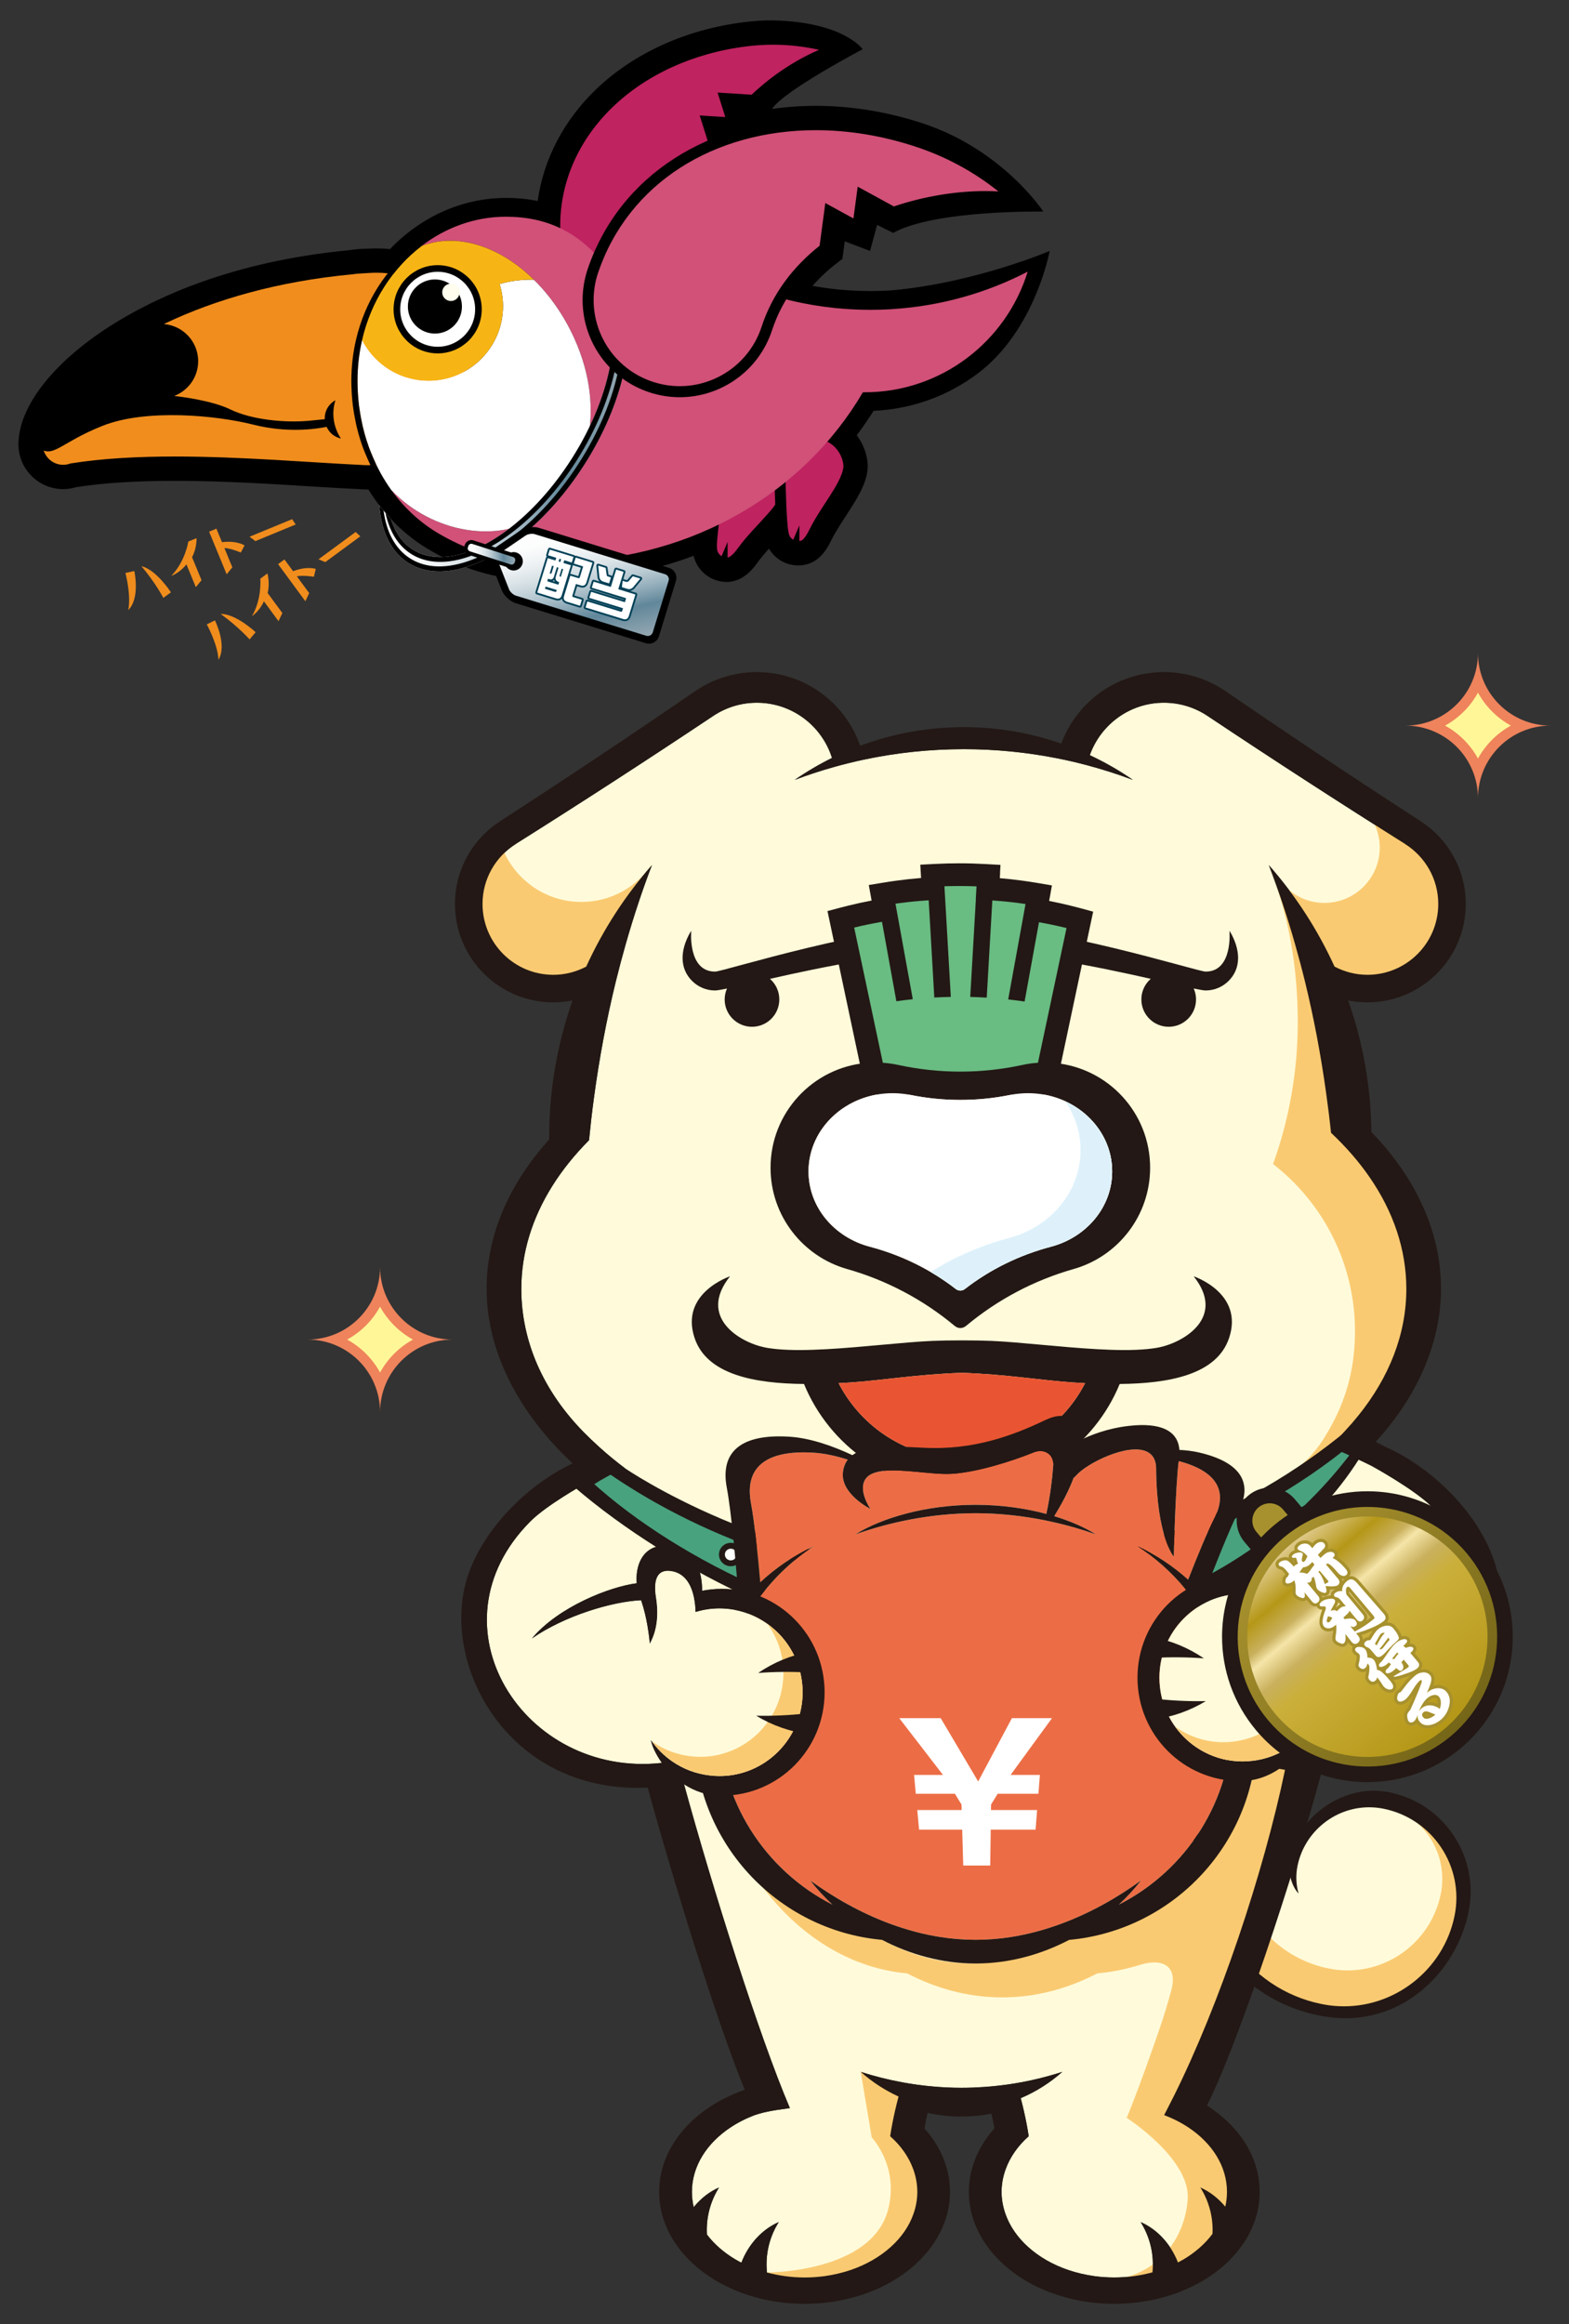 <?xml version="1.0" encoding="utf-8"?>
<!-- Generator: Adobe Illustrator 13.0.0, SVG Export Plug-In  -->
<!DOCTYPE svg PUBLIC "-//W3C//DTD SVG 1.1//EN" "http://www.w3.org/Graphics/SVG/1.1/DTD/svg11.dtd">
<svg version="1.1"
	 xmlns="http://www.w3.org/2000/svg" xmlns:xlink="http://www.w3.org/1999/xlink" xmlns:a="http://ns.adobe.com/AdobeSVGViewerExtensions/3.0/"
	 x="0px" y="0px" width="100%" height="100%" viewBox="0 0 154 228" enable-background="new 0 0 154 228" xml:space="preserve">
<rect x="0" y="0" width="154" height="228" fill="#333333" stroke="none"/>
<defs>
</defs>
<path fill="#FFFBDA" d="M127.613,171.502c0.62-0.864,0.985-1.707,1.076-2.245c-0.566,0.819-1.277,1.53-2.096,2.098
	c-0.002,0.001-0.004,0.004-0.004,0.004c-1.061,0.729-2.299,1.21-3.633,1.372c-0.323,0.039-0.65,0.064-0.984,0.064
	c-4.514,0-8.172-3.678-8.172-8.217c0-4.538,3.658-8.219,8.172-8.219c0.465,0,0.92,0.043,1.359,0.116
	c0.178,0.03,0.352,0.073,0.525,0.113c0.154,0.034,0.305,0.079,0.459,0.125c0.021-0.602,0.094-1.259,0.266-1.864
	c0.157-0.544,0.395-1.045,0.746-1.43c0.35-0.38,0.81-0.651,1.419-0.734c0.054-0.009,0.101-0.01,0.153-0.012
	c0.229-0.018,0.429,0.006,0.6,0.069c0.508,0.188,0.765,0.713,0.77,1.55c0.001,0.291-0.023,0.623-0.085,0.988
	c-0.105,0.65-0.138,1.259-0.113,1.828c0.046,1.045,0.3,1.949,0.727,2.706c0,0,0.059-0.767,0.235-1.786
	c0.129-0.734,0.318-1.594,0.596-2.406c0.008-0.023,0.019-0.051,0.026-0.077c2.821,0.131,7.478,1.504,10.718,3.753
	c-2.602-3.116-7.691-5.094-10.291-5.414c0.111-1.281-0.255-2.668-1.312-3.316c-0.475-0.291-1.089-0.436-1.865-0.348
	c-0.527,0.057-0.985,0.205-1.389,0.423c-0.078,0.043-0.156,0.088-0.23,0.137c-0.336,0.222-0.621,0.505-0.852,0.847
	c-0.512,0.741-0.77,1.756-0.768,2.996c-0.625-0.123-1.271-0.189-1.932-0.189c-5.572,0-10.088,4.543-10.088,10.145
	c0,5.604,4.516,10.144,10.088,10.144c1.516,0,2.795-0.5,3.831-1.206c0.188,0.037,0.376,0.068,0.562,0.102
	c-2.123,10.181-6.419,22.992-10.924,32.028c-0.309,0.618-0.623,1.233-0.941,1.843c0.865,0.327,1.664,0.733,2.383,1.211
	c2.318,1.537,3.784,3.798,3.784,6.319c0,0.495-0.057,0.981-0.166,1.45c-0.687-0.83-1.525-1.477-2.447-1.879
	c0.426,0.674,0.758,1.432,0.969,2.262c0.194,0.773,0.261,1.544,0.222,2.286c-0.723,0.969-1.688,1.821-2.839,2.503
	c-0.178,0.105-0.362,0.205-0.548,0.302c-0.723-1.851-2.072-3.27-3.662-3.96c0.424,0.676,0.758,1.434,0.967,2.264
	c0.226,0.908,0.277,1.807,0.189,2.664c-1.173,0.32-2.43,0.506-3.746,0.506c-0.66,0-1.307-0.045-1.934-0.129
	c-0.902-0.126-1.768-0.327-2.581-0.604c-1.529-0.52-2.87-1.297-3.938-2.258c-1.041-0.936-1.816-2.048-2.238-3.271
	c-0.238-0.683-0.371-1.397-0.371-2.137c0-0.762,0.141-1.5,0.393-2.202c0.438-1.217,1.219-2.326,2.271-3.256
	c-0.123-0.818-0.283-1.625-0.461-2.422c-0.1-0.441-0.209-0.878-0.323-1.312c1.502-0.638,2.878-1.511,4.081-2.581
	c-1.532,0.496-3.113,0.881-4.734,1.145c-0.977,0.159-1.965,0.271-2.97,0.34c-0.724,0.05-1.452,0.079-2.188,0.079
	c-0.951,0-1.893-0.046-2.824-0.13c-0.992-0.085-1.973-0.223-2.939-0.398c-1.409-0.258-2.788-0.602-4.127-1.035
	c1.104,0.984,2.354,1.799,3.709,2.42c0,0.01-0.002,0.018-0.006,0.027c-0.129,0.477-0.246,0.961-0.357,1.445
	c-0.178,0.797-0.338,1.604-0.459,2.422c1.052,0.93,1.836,2.039,2.271,3.256c0.251,0.702,0.392,1.44,0.392,2.202
	c0,0.739-0.132,1.454-0.369,2.137c-0.422,1.223-1.197,2.335-2.239,3.271c-1.069,0.961-2.409,1.738-3.94,2.258
	c-0.811,0.276-1.676,0.478-2.578,0.604c-0.627,0.084-1.273,0.129-1.934,0.129c-1.299,0-2.537-0.18-3.696-0.489
	c-0.087-0.865-0.04-1.769,0.188-2.681c0.208-0.83,0.543-1.588,0.968-2.264c-1.599,0.695-2.95,2.12-3.669,3.983
	c-0.201-0.103-0.396-0.213-0.59-0.325c-1.124-0.664-2.074-1.494-2.789-2.436c-0.045-0.763,0.021-1.553,0.22-2.354
	c0.21-0.83,0.545-1.588,0.967-2.262c-0.938,0.408-1.792,1.074-2.485,1.93c-0.113-0.486-0.176-0.987-0.176-1.501
	c0-2.521,1.467-4.782,3.785-6.319c0.717-0.478,1.518-0.884,2.381-1.211c0.296-0.096,0.572-0.177,0.842-0.246
	c0.037-0.006,0.076-0.018,0.115-0.025c0.814-0.195,1.561-0.279,2.492-0.415c-3.04-7.129-7.612-21.626-10.389-31.772
	c1.016,0.662,2.249,1.123,3.709,1.123c5.57,0,10.088-4.54,10.088-10.142c0-5.601-4.518-10.144-10.088-10.144
	c-0.664,0-1.307,0.066-1.934,0.188c0.003-1.241-0.257-2.253-0.766-2.996c-0.233-0.338-0.517-0.622-0.853-0.844
	c-0.075-0.049-0.152-0.095-0.231-0.139c-0.402-0.221-0.862-0.366-1.388-0.425c-0.774-0.083-1.392,0.056-1.865,0.349
	c-1.058,0.648-1.425,2.037-1.312,3.316c-2.6,0.322-7.69,2.299-10.293,5.416c3.24-2.248,7.898-3.623,10.719-3.753
	c0.009,0.026,0.019,0.052,0.027,0.078c0.277,0.81,0.467,1.673,0.594,2.405c0.179,1.02,0.236,1.785,0.236,1.785
	c0.426-0.755,0.68-1.662,0.727-2.708c0.025-0.565-0.008-1.173-0.113-1.825c-0.06-0.367-0.088-0.696-0.084-0.988
	c0.006-0.837,0.262-1.361,0.769-1.547c0.173-0.064,0.372-0.088,0.603-0.073c0.048,0.003,0.1,0.007,0.149,0.015
	c0.609,0.082,1.07,0.35,1.419,0.731c0.354,0.386,0.59,0.888,0.746,1.432c0.174,0.605,0.246,1.259,0.268,1.859
	c0.15-0.042,0.305-0.086,0.46-0.123c0.173-0.04,0.345-0.081,0.522-0.11c0.442-0.076,0.896-0.116,1.361-0.116
	c4.512,0,8.169,3.679,8.169,8.217c0,4.536-3.657,8.216-8.169,8.216c-0.334,0-0.662-0.023-0.986-0.064
	c-1.334-0.16-2.57-0.641-3.628-1.369c-0.003-0.002-0.005-0.004-0.009-0.005c-0.82-0.565-1.529-1.277-2.098-2.099
	c0.093,0.535,0.459,1.381,1.079,2.247c-13.55,1.513-23.107-13.464-12.903-23.698c1.545-1.551,5.086-3.551,5.768-3.93l0.349,0.373
	c0.952-0.6,2.098-1.254,3.151-1.659c-0.779-0.583-1.642-1.28-2.552-2.106c-0.483-0.438-0.979-0.907-1.483-1.419
	c-3.969-4.032-6.129-8.916-6.129-14.056c0-3.555,1.074-6.953,3.023-10.07c0.99-1.584,2.207-3.094,3.623-4.518
	c0.136-1.381,0.291-2.75,0.474-4.102c0.534-3.958,1.254-7.781,2.146-11.434c0.308-1.254,0.635-2.482,0.98-3.693
	c0.768-2.694,1.625-5.288,2.574-7.756c-2.611,2.963-4.789,6.313-6.449,9.953c-0.967,0.508-2.062,0.805-3.229,0.805
	c-3.839,0-6.949-3.111-6.949-6.95c0-2.477,1.301-4.646,3.251-5.876l-0.002-0.006c6.508-4.091,12.959-8.271,19.355-12.535
	l0.006-0.006c0.011-0.006,0.02-0.012,0.029-0.018l0,0c1.229-0.82,2.701-1.299,4.287-1.299c3.461,0,6.391,2.277,7.375,5.416
	c-1.275,0.631-2.502,1.352-3.662,2.155c1.268-0.478,2.561-0.902,3.877-1.271c0.963-0.27,1.938-0.511,2.926-0.72
	c3.16-0.671,6.438-1.025,9.799-1.025c3.131,0,6.191,0.31,9.152,0.894c0.988,0.195,1.965,0.422,2.928,0.677
	c1.538,0.409,3.047,0.892,4.518,1.445c-1.334-0.924-2.751-1.732-4.234-2.428c1.064-2.993,3.918-5.144,7.273-5.144
	c1.587,0,3.062,0.479,4.289,1.299l0,0c0.01,0.006,0.02,0.012,0.029,0.018l0.006,0.006c6.395,4.264,12.85,8.444,19.355,12.535
	l-0.004,0.006c1.951,1.23,3.254,3.399,3.254,5.876c0,3.839-3.111,6.95-6.949,6.95c-1.168,0-2.264-0.297-3.231-0.805
	c-1.66-3.64-3.838-6.99-6.45-9.953c0.951,2.468,1.809,5.062,2.576,7.756c0.346,1.211,0.673,2.439,0.98,3.693
	c0.847,3.476,1.539,7.105,2.062,10.859c0.183,1.303,0.348,2.619,0.487,3.949c1.461,1.371,2.732,2.829,3.787,4.359
	c2.314,3.357,3.604,7.061,3.604,10.955c0,4.465-1.694,8.674-4.688,12.399c-0.22,0.271-0.442,0.538-0.675,0.808
	c-0.122,0.141-0.254,0.277-0.38,0.416c-0.169,0.189-0.335,0.379-0.513,0.564c-0.148,0.156-1.066,1.119-1.221,1.273
	c1.131,0.566,2.211,0.977,4.08,1.908c0.17,0.096,4.207,2.311,5.885,3.995C150.72,158.04,141.164,173.014,127.613,171.502z"/>
<path fill="#231815" d="M117.16,125.205c3.189,3.992-0.912,6.463-3.403,6.973c-0.173,0.037-0.355,0.065-0.546,0.092
	c-0.686,0.1-1.477,0.15-2.334,0.164c-0.218,0.002-0.437,0.005-0.662,0.003c-0.797-0.003-1.644-0.034-2.514-0.082
	c-3.631-0.2-7.684-0.7-10.383-0.814c-0.891-0.036-1.861-0.054-2.911-0.052c-1.05-0.002-2.021,0.016-2.909,0.052
	c-2.701,0.114-6.754,0.614-10.385,0.814c-0.871,0.048-1.717,0.079-2.514,0.082c-0.226,0.002-0.445-0.001-0.662-0.003
	c-0.857-0.014-1.648-0.064-2.336-0.164c-0.188-0.026-0.37-0.055-0.543-0.092c-2.49-0.51-6.594-2.98-3.404-6.973
	c0,0-4.962,1.639-3.477,6.058c1.21,3.599,5.902,4.46,10.736,4.503c2.504,6.096,8.496,10.387,15.493,10.387
	s12.989-4.291,15.494-10.387c4.833-0.043,9.524-0.904,10.735-4.503C122.122,126.844,117.16,125.205,117.16,125.205z M94.407,143.072
	c-5.271,0-9.839-3-12.097-7.385c0.402-0.02,0.803-0.043,1.203-0.07c3.162-0.219,6.607-0.806,10.894-0.945
	c4.286,0.14,7.733,0.727,10.896,0.945c0.398,0.027,0.799,0.051,1.202,0.07C104.247,140.072,99.68,143.072,94.407,143.072z"/>
<path fill="#E95532" d="M94.407,143.072c-5.271,0-9.839-3-12.097-7.385c0.402-0.02,0.803-0.043,1.203-0.07
	c3.162-0.219,6.607-0.806,10.894-0.945c4.286,0.14,7.733,0.727,10.896,0.945c0.398,0.027,0.799,0.051,1.202,0.07
	C104.247,140.072,99.68,143.072,94.407,143.072z"/>
<path fill="#FFFBDA" d="M129.246,178.571c0,0,8.533-6.123,13.461,3.939c4.156,8.479-6.605,16.804-13.679,14.41
	c-7.073-2.39-6.506-2.85-5.19-9.989C125.153,179.791,129.246,178.571,129.246,178.571z"/>
<path fill="#FACA72" d="M118.628,181.646c-1.292,6.898,3.962,12.932,10.782,15.219c6.821,2.285,17.576-4.98,13.249-13.959
	c-1.946-4.034-4.599-5.453-6.926-5.79c3.956,0.841,6.492,4.714,5.676,8.704c-1.031,5.027-5.935,8.296-10.954,7.297
	c-6.271-1.246-10.314-7.352-9.024-13.637L118.628,181.646z"/>
<path fill="#231815" d="M130.153,197.837c-8.96-1.405-14.394-9.712-12.905-18.053l1.659,0.712
	c-1.413,7.398,3.411,14.603,10.814,16.098c0.54,0.11,1.087,0.18,1.632,0.208c5.434,0.28,10.34-3.534,11.416-8.874
	c0.975-4.812-2.154-9.521-6.969-10.493c-0.346-0.07-0.703-0.116-1.055-0.132c-3.518-0.186-6.693,2.285-7.393,5.743
	c-0.188,0.928-0.139,1.853,0.105,2.708c-0.715-0.749-1.104-2.219-0.84-3.527c0.77-3.811,4.709-6.751,8.584-6.551
	c0.389,0.019,0.783,0.072,1.169,0.147c2.604,0.526,4.847,2.032,6.313,4.245c1.47,2.213,1.989,4.865,1.465,7.468
	C142.936,193.554,137.394,198.971,130.153,197.837z"/>
<path fill="#FACA72" d="M126.949,173.584c0,0-0.802-0.094-1.384-0.068c-1.278,0.582-2.112,0.711-2.592,0.65
	c-1.903,8.646-9.229,15.258-18.233,16.084c-2.777,1.453-5.953,2.354-9.326,2.354s-6.055-0.852-8.836-2.303
	c-4.597-0.422-8.928-2.839-12.15-5.775c3.391,4.783,8.447,8.496,14.61,9.063c2.783,1.451,5.955,2.353,9.328,2.353
	s6.548-0.901,9.327-2.353c1.452-0.134,2.861-0.42,4.209-0.841c2.27-0.705,3.67,0.174,3.08,2.424
	c-0.312,1.189-0.713,2.537-1.229,4.027c-2.226,6.416-3.168,8.557-3.168,8.557s6.246,4.021,5.99,7.955
	c-0.258,3.938-2.995,7.785-8.3,8.043c0,0,7.529,1.111,11.38-5.39c3.85-6.503-4.363-11.208-4.363-11.208s4.79-11.893,7.272-19.508
	c2.481-7.613,2.481-7.613,2.481-7.613L126.949,173.584z"/>
<path fill="#FACA72" d="M84.482,203.246l1.078,6.436c0,0,2.689,2.788,1.626,7.013c-1.583,6.29-11.912,6.232-11.912,6.232
	s2.03,2.452,7.335,0.955c5.305-1.496,9.283-4.663,8.77-9.839c-0.513-5.176-2.225-5.518-2.225-5.518l1.027-3.207L84.482,203.246z"/>
<path fill="#231815" d="M120.673,91.309c0,0,0.372,4.005-2.339,4.005c-0.752,0.012-15.341-4.649-24.074-4.649
	c-8.736,0-23.322,4.661-24.074,4.649c-2.712,0-2.338-4.005-2.338-4.005s-0.851,1.238-0.851,2.668c0,0.934,0.358,1.68,0.935,2.254
	c0.575,0.574,1.375,0.934,2.254,0.934c0.189-0.002,0.596-0.072,1.169-0.191c-0.144,0.328-0.228,0.689-0.228,1.068
	c0,1.482,1.201,2.684,2.684,2.684s2.68-1.201,2.68-2.684c0-0.795-0.346-1.508-0.896-2c-0.008-0.006-0.018-0.012-0.025-0.018
	c5.076-1.145,12.705-2.74,18.691-2.756c5.986,0.016,13.613,1.61,18.69,2.755c-0.134,0.118-0.258,0.245-0.368,0.388
	c-0.348,0.451-0.556,1.018-0.556,1.631c0,1.482,1.2,2.684,2.683,2.684s2.683-1.201,2.683-2.684c0-0.25-0.036-0.488-0.101-0.717
	c-0.033-0.121-0.08-0.238-0.13-0.354c0.575,0.119,0.981,0.191,1.173,0.193c0.879,0,1.678-0.359,2.254-0.934
	c0.574-0.574,0.932-1.32,0.932-2.254C121.52,92.547,120.673,91.309,120.673,91.309z"/>
<path fill-rule="evenodd" clip-rule="evenodd" fill="#FACA72" d="M57.064,88.48c-4.074,0-7.465-2.927-8.192-6.793
	c-1.305,1.199-3.013,3.293-3.013,6.057c0,4.473,2.674,9.664,8.123,9.15c1.172-0.111,2.107-0.283,2.849-0.487
	c1.375-1.147,2.604-2.462,3.654-3.916c0.958-2.396,2.553-6.231,3.515-7.714C62.504,87.012,59.956,88.48,57.064,88.48z"/>
<path fill="#FACA72" d="M137.55,118.078c-7.93-10.166-1.83-16.881-13.017-33.209c1.935,4.766,2.844,9.94,2.844,15.4
	c0,4.887-0.857,9.574-2.424,13.921c4.891,3.797,8.041,9.728,8.041,16.399c0,4.187-1.138,7.398-2.883,10.236
	c-0.061,0.098-0.119,0.195-0.18,0.291c-0.09,0.15-0.194,0.305-0.301,0.46c-0.568,0.819-1.346,1.696-2.117,2.315l2.736-0.898
	c0.227-0.131,0.447-0.272,0.666-0.412c0.59-0.372,1.16-0.775,1.703-1.211c4.296-3.432,7.059-8.702,7.059-14.629
	C139.678,123.615,138.905,120.67,137.55,118.078z"/>
<path fill="#FACA72" d="M134.846,80.715c0.368,0.732,0.578,1.555,0.578,2.427c0,3.001-2.432,5.434-5.435,5.434
	c-1.407,0-2.687-0.54-3.653-1.42c-0.054,0.365-0.09,0.736-0.09,1.116c0,4.213,3.414,7.628,7.626,7.628s7.628-3.415,7.628-7.628
	C141.5,84.391,138.598,81.195,134.846,80.715z"/>
<path fill="#231815" d="M106.003,89.081h-0.002c-0.302-0.081-0.608-0.16-0.917-0.235c-0.695-0.174-1.4-0.327-2.109-0.465
	l0.123-0.674v-0.002l0.042-0.243l0.108-0.604l-1.409-0.24c-0.503-0.084-1.005-0.162-1.513-0.229c-0.729-0.1-1.459-0.179-2.193-0.243
	l0.029-0.546h-0.006l0.008-0.148l0.035-0.607l-1.417-0.08c-0.864-0.049-1.735-0.076-2.617-0.076c-0.812,0-1.614,0.021-2.413,0.064
	l-1.422,0.072l0.075,1.305c-0.806,0.064-1.606,0.15-2.401,0.26c-0.441,0.057-0.877,0.125-1.312,0.197l-1.42,0.232l0.277,1.523
	c-0.775,0.148-1.544,0.314-2.305,0.504c-0.24,0.057-0.48,0.12-0.719,0.182l-1.307,0.346l3.816,17.992h18.458l3.804-17.935
	L106.003,89.081z"/>
<path fill="#69BC82" d="M104.746,90.158c-1.122-0.277-2.265-0.508-3.42-0.696l0.274-1.51c-0.485-0.083-0.976-0.157-1.466-0.225
	c-1.155-0.156-2.325-0.263-3.506-0.328l0.073-1.284c-0.839-0.048-1.687-0.074-2.537-0.074c-0.785,0-1.563,0.021-2.339,0.062
	l0.074,1.284c-1.248,0.065-2.489,0.175-3.709,0.341c-0.424,0.057-0.846,0.122-1.268,0.192l0.274,1.51
	c-1.224,0.193-2.429,0.436-3.618,0.729c-0.23,0.059-0.463,0.115-0.694,0.176l3.298,15.551h16.162l3.288-15.499
	C105.34,90.308,105.043,90.231,104.746,90.158z"/>
<path fill="#231815" d="M112.887,114.555c0-5.376-4.109-9.791-9.359-10.277l3.057-14.41l-0.738-0.198
	c-0.302-0.081-0.604-0.159-0.906-0.234c-0.879-0.216-1.771-0.405-2.668-0.569l0.127-0.707h-0.003l0.147-0.807l-0.807-0.137
	c-0.492-0.082-0.99-0.158-1.492-0.227c-0.91-0.123-1.828-0.215-2.753-0.281l0.032-0.545h-0.01l0.043-0.746l-0.809-0.045
	c-0.854-0.049-1.715-0.077-2.582-0.077c-0.801,0-1.594,0.022-2.381,0.063L90.973,85.4l0.072,1.291
	c-0.993,0.065-1.98,0.163-2.959,0.297c-0.436,0.059-0.865,0.124-1.295,0.197l-0.809,0.133l0.273,1.511
	c-0.966,0.173-1.922,0.374-2.866,0.605c-0.237,0.06-0.476,0.119-0.71,0.182l-0.746,0.197l3.069,14.462
	c-5.256,0.483-9.372,4.9-9.372,10.279c0,4.726,3.178,8.708,7.511,9.936H83.14c3.88,1.1,7.485,3.008,10.579,5.594l0.004-0.002
	c0.145,0.123,0.33,0.198,0.537,0.198c0.205,0,0.391-0.075,0.537-0.198l0.004,0.002c3.093-2.586,6.697-4.494,10.579-5.594h-0.001
	C109.711,123.263,112.887,119.28,112.887,114.555z M86.568,90.428l1.412,7.793c0.535-0.076,1.071-0.144,1.611-0.199l-1.699-9.37
	c0.137-0.019,0.273-0.039,0.41-0.058c0.939-0.127,1.893-0.213,2.852-0.278l0.549,9.539c0.538-0.028,1.08-0.05,1.621-0.058
	l-0.626-10.857c0.487-0.016,0.976-0.025,1.468-0.025c0.562,0,1.122,0.013,1.682,0.035l-0.074,1.273h0.009l-0.552,9.575
	c0.543,0.013,1.08,0.038,1.618,0.069l0.55-9.535c0.885,0.063,1.763,0.145,2.63,0.262c0.208,0.029,0.417,0.059,0.628,0.09
	l-0.273,1.507l0,0l-1.427,7.853c0.542,0.059,1.077,0.127,1.61,0.203l1.412-7.777c0.869,0.156,1.727,0.332,2.574,0.539h0.002
	c0.041,0.011,0.084,0.021,0.127,0.032l-2.805,13.216c-0.516,0.033-1.021,0.104-1.512,0.211l0,0c-4.023,0.875-8.188,0.875-12.21,0
	l0,0c-0.489-0.105-0.991-0.176-1.502-0.211l-2.814-13.264C84.736,90.771,85.648,90.592,86.568,90.428z M103.156,122.298
	L103.156,122.298c-3.104,0.819-5.99,2.235-8.465,4.159l-0.001-0.001c-0.118,0.091-0.266,0.147-0.431,0.147
	c-0.164,0-0.312-0.057-0.43-0.147l-0.003,0.001c-2.476-1.924-5.36-3.34-8.463-4.159l0,0c-3.467-0.912-6.005-3.87-6.005-7.382
	c0-4.24,3.695-7.676,8.26-7.676c0.602,0,1.19,0.061,1.758,0.176v-0.002c3.215,0.652,6.549,0.652,9.766,0v0.002
	c0.568-0.115,1.154-0.176,1.758-0.176c4.564,0,8.261,3.436,8.261,7.676C109.161,118.428,106.62,121.386,103.156,122.298z"/>
<path fill="#48A27D" d="M134.129,141.906c-8.814,12.217-26.305,19.684-40.377,19.594c-10.098-0.062-26.992-8.135-36.811-15.177
	c0,0,0.797-1.722,4.387-2.301c6.254,6.156,22.326,10.294,32.424,10.358c14.072,0.089,27.376-4.734,37.793-13.003L134.129,141.906z"
	/>
<path fill="#231815" d="M131.291,141.059c-10.252,8.139-23.321,12.916-37.159,12.916c-0.126,0-0.253,0-0.38,0
	c-17.961,0-32.424-9.952-32.424-9.952s-2.688-0.167-1.763,0.398c0.925,0.566,14.854,10.966,34.181,10.966h0.386
	c14.028,0,28.249-5.223,38.632-13.81l-0.812-1.042L131.291,141.059z M94.146,160.386c-0.131,0-0.264,0-0.395,0
	c-11.468,0-26.838-6.919-35.807-15.141c-1.318-0.961-1.619,0.589-1.619,0.589c9.69,8.354,25.497,16.073,37.422,16.073
	c0.045,0,0.09,0,0.133,0c0.091,0,0.176,0,0.266,0c14.037,0.002,31.995-6.019,39.982-20.001l-0.893-0.207
	C123.266,155.478,108.016,160.386,94.146,160.386z"/>
<ellipse fill="#231815" cx="71.725" cy="152.498" rx="1.158" ry="1.148"/>
<path fill="#FFFFFF" d="M72.305,152.498c0,0.32-0.26,0.574-0.58,0.574c-0.318,0-0.578-0.254-0.578-0.574
	c0-0.316,0.26-0.572,0.578-0.572C72.045,151.926,72.305,152.182,72.305,152.498z"/>
<g>
	<path fill="#FFF697" d="M145.066,75.593c-0.772-2.024-2.387-3.639-4.411-4.412c2.024-0.772,3.639-2.387,4.411-4.411
		c0.773,2.024,2.388,3.639,4.412,4.411C147.454,71.954,145.84,73.568,145.066,75.593L145.066,75.593z"/>
	<path fill="#EE835C" d="M145.065,64.059c0,3.936,3.188,7.123,7.123,7.123c-3.935,0-7.123,3.189-7.123,7.125
		c0-3.936-3.189-7.125-7.121-7.125C141.876,71.182,145.065,67.994,145.065,64.059 M145.065,67.948
		c-0.745,1.362-1.871,2.487-3.231,3.233c1.36,0.747,2.486,1.872,3.231,3.232c0.747-1.36,1.872-2.485,3.233-3.232
		C146.938,70.436,145.812,69.311,145.065,67.948L145.065,67.948z"/>
</g>
<g>
	<path fill="#FFF697" d="M37.305,135.821c-0.774-2.022-2.388-3.636-4.41-4.41c2.022-0.774,3.636-2.388,4.41-4.413
		c0.774,2.025,2.388,3.639,4.411,4.413C39.692,132.186,38.079,133.799,37.305,135.821L37.305,135.821z"/>
	<path fill="#EE835C" d="M37.304,124.287c0,3.936,3.189,7.123,7.123,7.123c-3.934,0-7.123,3.189-7.123,7.123
		c0-3.934-3.188-7.123-7.121-7.123C34.115,131.41,37.304,128.223,37.304,124.287 M37.304,128.18c-0.746,1.359-1.87,2.484-3.23,3.23
		c1.36,0.746,2.484,1.871,3.23,3.232c0.746-1.361,1.871-2.486,3.231-3.232C39.175,130.664,38.05,129.539,37.304,128.18
		L37.304,128.18z"/>
</g>
<path fill="#EC6D45" d="M109.816,186.844c0.806-0.755,1.539-1.551,2.186-2.379c-2.312,1.679-4.984,3.203-7.9,4.274
	c-1.564,0.573-3.197,1.021-4.887,1.283c-1.129,0.178-2.281,0.271-3.455,0.271s-2.326-0.094-3.456-0.271
	c-1.69-0.262-3.321-0.71-4.888-1.283c-2.916-1.071-5.586-2.596-7.899-4.274c0.647,0.828,1.38,1.624,2.187,2.379
	c-6.599-3.354-11.124-10.2-11.124-18.112c0-3.245,0.771-6.311,2.127-9.032c0.572-1.146,1.246-2.227,2.014-3.236
	c1.425-1.871,3.159-3.492,5.14-4.775c-1.934,0.905-3.7,2.107-5.245,3.545c-0.262-3.012-0.577-6-0.906-7.767
	c-0.652-3.491,1.415-5.259,6.171-4.958c1.094,0.07,2.229,0.328,3.33,0.682c-0.26,0.336-0.424,0.746-0.477,1.258
	c-0.23,2.111,2.697,3.575,2.697,3.575s-1.334-1.93-0.404-3.035c0.256-0.308,0.66-0.493,1.154-0.605
	c0.129-0.03,0.266-0.056,0.409-0.076c1.923-0.257,4.876,0.376,6.768,0.276c2.469-0.129,5.97-1.24,8.091-2.102
	c1.039-0.418,2.008,0.178,1.928,1.293c-0.1,1.365-0.33,3.178-0.678,4.738c-2.051-0.549-4.415-0.893-6.938-0.893
	c-4.92,0-9.252,1.307-11.805,2.901c3.185-1.134,7.305-2.075,11.805-2.075c2.403,0,4.689,0.273,6.791,0.693
	c0.199,0.043,0.396,0.083,0.593,0.127c1.604,0.351,3.097,0.784,4.419,1.255c-1.074-0.673-2.469-1.293-4.087-1.786
	c0.692-1.128,1.423-2.469,1.896-3.752c0.077-0.056,0.164-0.135,0.262-0.248c1.046-1.198,5.056-3.186,6.901-2.346
	c0.275,0.126,0.506,0.312,0.668,0.577c0.172,0.28,0.271,0.644,0.273,1.111c0.051,6.677,1.722,8.6,1.722,8.6s0.175-6.804,0.491-9.345
	c3.707,0.969,4.865,2.922,3.505,5.603c-0.688,1.356-1.642,3.665-2.572,6.042c-1.476-1.325-3.146-2.438-4.96-3.289
	c1.747,1.135,3.311,2.527,4.633,4.126c0.502,0.606,0.965,1.243,1.394,1.905c2.056,3.173,3.25,6.953,3.25,11.013
	C120.938,176.644,116.415,183.49,109.816,186.844z"/>
<path fill="#231815" d="M118.15,156.5c1.17-3.072,2.539-6.516,3.444-8.306c1.421-2.794,0.108-4.804-3.995-5.726
	c-0.588-0.131-1.21-0.205-1.84-0.234c-0.135-1.9-1.859-2.712-4.964-2.356c-2.124,0.242-3.804,0.919-4.813,1.424
	c-0.113-1.958-1.156-3.06-3.418-1.981c-3.102,1.484-7.016,2.968-11.94,2.699c-3.415-0.188-5.755-0.146-6.962,0.727
	c-1.854-0.865-4.084-1.674-6.16-1.807c-4.756-0.305-6.823,1.465-6.172,4.959c0.471,2.529,0.912,7.555,1.215,11.577
	c-2.748,3.461-4.395,7.841-4.395,12.606c0,10.582,8.093,19.269,18.428,20.219c2.738,1.428,5.861,2.316,9.182,2.316
	s6.443-0.889,9.18-2.316c10.335-0.95,18.428-9.637,18.428-20.219C123.367,164.857,121.393,160.099,118.15,156.5z M109.816,186.844
	c0.806-0.755,1.539-1.551,2.186-2.379c-2.312,1.679-4.984,3.203-7.9,4.274c-1.564,0.573-3.197,1.021-4.887,1.283
	c-1.129,0.178-2.281,0.271-3.455,0.271s-2.326-0.094-3.456-0.271c-1.69-0.262-3.321-0.71-4.888-1.283
	c-2.916-1.071-5.586-2.596-7.899-4.274c0.647,0.828,1.38,1.624,2.187,2.379c-6.599-3.354-11.124-10.2-11.124-18.112
	c0-3.245,0.771-6.311,2.127-9.032c0.572-1.146,1.246-2.227,2.014-3.236c1.425-1.871,3.159-3.492,5.14-4.775
	c-1.934,0.905-3.7,2.107-5.245,3.545c-0.262-3.012-0.577-6-0.906-7.767c-0.652-3.491,1.415-5.259,6.171-4.958
	c1.094,0.07,2.229,0.328,3.33,0.682c-0.26,0.336-0.424,0.746-0.477,1.258c-0.23,2.111,2.697,3.575,2.697,3.575
	s-1.334-1.93-0.404-3.035c0.256-0.308,0.66-0.493,1.154-0.605c0.129-0.03,0.266-0.056,0.409-0.076
	c1.923-0.257,4.876,0.376,6.768,0.276c2.469-0.129,5.97-1.24,8.091-2.102c1.039-0.418,2.008,0.178,1.928,1.293
	c-0.1,1.365-0.33,3.178-0.678,4.738c-2.051-0.549-4.415-0.893-6.938-0.893c-4.92,0-9.252,1.307-11.805,2.901
	c3.185-1.134,7.305-2.075,11.805-2.075c2.403,0,4.689,0.273,6.791,0.693c0.199,0.043,0.396,0.083,0.593,0.127
	c1.604,0.351,3.097,0.784,4.419,1.255c-1.074-0.673-2.469-1.293-4.087-1.786c0.692-1.128,1.423-2.469,1.896-3.752
	c0.077-0.056,0.164-0.135,0.262-0.248c1.046-1.198,5.056-3.186,6.901-2.346c0.275,0.126,0.506,0.312,0.668,0.577
	c0.172,0.28,0.271,0.644,0.273,1.111c0.051,6.677,1.722,8.6,1.722,8.6s0.175-6.804,0.491-9.345c3.707,0.969,4.865,2.922,3.505,5.603
	c-0.688,1.356-1.642,3.665-2.572,6.042c-1.476-1.325-3.146-2.438-4.96-3.289c1.747,1.135,3.311,2.527,4.633,4.126
	c0.502,0.606,0.965,1.243,1.394,1.905c2.056,3.173,3.25,6.953,3.25,11.013C120.938,176.644,116.415,183.49,109.816,186.844z"/>
<path fill="#FFFFFF" d="M97.191,183.005h-2.648l-0.101-3.519h-4.233l-0.176-1.92h4.354l-0.014-0.547l-0.648-1.053h-3.838
	l-0.168-1.847h2.836l-4.293-5.571h4.068l3.678,6.211l3.313-6.211h3.935l-4.066,5.571h2.879l-0.147,1.847h-3.999l-0.648,1.053
	l-0.01,0.547h4.529l-0.15,1.92h-4.403L97.191,183.005z"/>
<path fill="#231815" d="M146.59,152.944c-1.703-4.815-6.264-9.092-10.582-10.993l-0.983-0.512c3.956-4.281,6.413-9.594,6.413-14.998
	c0-5.637-2.499-10.908-6.832-15.393c-0.056-4.521-0.854-8.86-2.28-12.907c0.61,0.122,1.243,0.188,1.89,0.188
	c5.328,0,9.651-4.322,9.651-9.653c0-3.396-1.757-6.382-4.409-8.101l0.002-0.002c-6.442-4.166-12.828-8.423-19.153-12.762v0.002
	c-1.728-1.186-3.816-1.881-6.071-1.881c-4.617,0-8.555,2.918-10.066,7.011c-2.999-1.04-6.219-1.612-9.57-1.612
	c-3.578,0-7.005,0.648-10.174,1.827c-1.451-4.203-5.442-7.226-10.141-7.226c-2.254,0-4.343,0.695-6.07,1.881v-0.002
	c-6.326,4.339-12.711,8.596-19.15,12.762v0.002c-2.652,1.719-4.41,4.705-4.41,8.101c0,5.331,4.322,9.653,9.653,9.653
	c0.647,0,1.276-0.066,1.889-0.188c-1.479,4.199-2.294,8.711-2.294,13.415c0,0.076,0.002,0.15,0.002,0.228
	c-3.906,4.322-6.145,9.325-6.145,14.657c0,5.98,3,11.802,7.798,16.49c0.182,0.179,0.364,0.355,0.546,0.529l0.094,0.101
	c-4.205,1.979-8.553,6.14-10.208,10.817c-3.016,8.535,3.661,21.623,17.585,20.986c2.594,9.447,6.813,23.045,9.523,29.643
	c-0.056,0.018-0.111,0.037-0.166,0.057c-0.912,0.326-1.765,0.725-2.559,1.184c-3.398,1.971-5.672,5.139-5.674,8.771
	c0.002,3.788,2.474,7.069,6.119,9.019c0.806,0.43,1.672,0.801,2.586,1.101c1.715,0.557,3.594,0.862,5.568,0.862
	c1.171,0,2.309-0.108,3.397-0.313c0.903-0.169,1.774-0.403,2.602-0.698c1.188-0.422,2.288-0.969,3.274-1.617
	c0.878-0.576,1.659-1.24,2.333-1.967c1.659-1.776,2.667-3.987,2.665-6.386c0.002-2.325-0.942-4.478-2.51-6.228
	c0.091-0.51,0.195-1.02,0.312-1.523c1.072,0.237,2.185,0.363,3.329,0.363c0.973,0,1.928-0.091,2.854-0.266
	c0.029-0.004,0.056-0.01,0.084-0.015c0.107,0.479,0.207,0.956,0.294,1.44c-1.569,1.75-2.511,3.902-2.511,6.228
	c0,2.398,1.008,4.609,2.666,6.386c0.674,0.727,1.455,1.391,2.331,1.967c0.989,0.648,2.089,1.195,3.276,1.617
	c0.828,0.295,1.698,0.529,2.601,0.698c1.089,0.205,2.228,0.313,3.399,0.313c1.973,0,3.854-0.306,5.564-0.862
	c0.916-0.3,1.783-0.671,2.59-1.101c3.645-1.949,6.116-5.23,6.117-9.019c-0.001-3.452-2.055-6.483-5.176-8.468
	c3.102-6.127,8.598-22.847,11.222-32.6C143.146,174.138,149.556,161.34,146.59,152.944z M127.613,171.502
	c0.62-0.864,0.985-1.707,1.076-2.245c-0.566,0.819-1.277,1.53-2.096,2.098c-0.002,0.001-0.004,0.004-0.004,0.004
	c-1.061,0.729-2.299,1.21-3.633,1.372c-0.323,0.039-0.65,0.064-0.984,0.064c-4.514,0-8.172-3.678-8.172-8.217
	c0-4.538,3.658-8.219,8.172-8.219c0.465,0,0.92,0.043,1.359,0.116c0.178,0.03,0.352,0.073,0.525,0.113
	c0.154,0.034,0.305,0.079,0.459,0.125c0.021-0.602,0.094-1.259,0.266-1.864c0.157-0.544,0.395-1.045,0.746-1.43
	c0.35-0.38,0.81-0.651,1.419-0.734c0.054-0.009,0.101-0.01,0.153-0.012c0.229-0.018,0.429,0.006,0.6,0.069
	c0.508,0.188,0.765,0.713,0.77,1.55c0.001,0.291-0.023,0.623-0.085,0.988c-0.105,0.65-0.138,1.259-0.113,1.828
	c0.046,1.045,0.3,1.949,0.727,2.706c0,0,0.059-0.767,0.235-1.786c0.129-0.734,0.318-1.594,0.596-2.406
	c0.008-0.023,0.019-0.051,0.026-0.077c2.821,0.131,7.478,1.504,10.718,3.753c-2.602-3.116-7.691-5.094-10.291-5.414
	c0.111-1.281-0.255-2.668-1.312-3.316c-0.475-0.291-1.089-0.436-1.865-0.348c-0.527,0.057-0.985,0.205-1.389,0.423
	c-0.078,0.043-0.156,0.088-0.23,0.137c-0.336,0.222-0.621,0.505-0.852,0.847c-0.512,0.741-0.77,1.756-0.768,2.996
	c-0.625-0.123-1.271-0.189-1.932-0.189c-5.572,0-10.088,4.543-10.088,10.145c0,5.604,4.516,10.144,10.088,10.144
	c1.516,0,2.795-0.5,3.831-1.206c0.188,0.037,0.376,0.068,0.562,0.102c-2.123,10.181-6.419,22.992-10.924,32.028
	c-0.309,0.618-0.623,1.233-0.941,1.843c0.865,0.327,1.664,0.733,2.383,1.211c2.318,1.537,3.784,3.798,3.784,6.319
	c0,0.495-0.057,0.981-0.166,1.45c-0.687-0.83-1.525-1.477-2.447-1.879c0.426,0.674,0.758,1.432,0.969,2.262
	c0.194,0.773,0.261,1.544,0.222,2.286c-0.723,0.969-1.688,1.821-2.839,2.503c-0.178,0.105-0.362,0.205-0.548,0.302
	c-0.723-1.851-2.072-3.27-3.662-3.96c0.424,0.676,0.758,1.434,0.967,2.264c0.226,0.908,0.277,1.807,0.189,2.664
	c-1.173,0.32-2.43,0.506-3.746,0.506c-0.66,0-1.307-0.045-1.934-0.129c-0.902-0.126-1.768-0.327-2.581-0.604
	c-1.529-0.52-2.87-1.297-3.938-2.258c-1.041-0.936-1.816-2.048-2.238-3.271c-0.238-0.683-0.371-1.397-0.371-2.137
	c0-0.762,0.141-1.5,0.393-2.202c0.438-1.217,1.219-2.326,2.271-3.256c-0.123-0.818-0.283-1.625-0.461-2.422
	c-0.1-0.441-0.209-0.878-0.323-1.312c1.502-0.638,2.878-1.511,4.081-2.581c-1.532,0.496-3.113,0.881-4.734,1.145
	c-0.977,0.159-1.965,0.271-2.97,0.34c-0.724,0.05-1.452,0.079-2.188,0.079c-0.951,0-1.893-0.046-2.824-0.13
	c-0.992-0.085-1.973-0.223-2.939-0.398c-1.409-0.258-2.788-0.602-4.127-1.035c1.104,0.984,2.354,1.799,3.709,2.42
	c0,0.01-0.002,0.018-0.006,0.027c-0.129,0.477-0.246,0.961-0.357,1.445c-0.178,0.797-0.338,1.604-0.459,2.422
	c1.052,0.93,1.836,2.039,2.271,3.256c0.251,0.702,0.392,1.44,0.392,2.202c0,0.739-0.132,1.454-0.369,2.137
	c-0.422,1.223-1.197,2.335-2.239,3.271c-1.069,0.961-2.409,1.738-3.94,2.258c-0.811,0.276-1.676,0.478-2.578,0.604
	c-0.627,0.084-1.273,0.129-1.934,0.129c-1.299,0-2.537-0.18-3.696-0.489c-0.087-0.865-0.04-1.769,0.188-2.681
	c0.208-0.83,0.543-1.588,0.968-2.264c-1.599,0.695-2.95,2.12-3.669,3.983c-0.201-0.103-0.396-0.213-0.59-0.325
	c-1.124-0.664-2.074-1.494-2.789-2.436c-0.045-0.763,0.021-1.553,0.22-2.354c0.21-0.83,0.545-1.588,0.967-2.262
	c-0.938,0.408-1.792,1.074-2.485,1.93c-0.113-0.486-0.176-0.987-0.176-1.501c0-2.521,1.467-4.782,3.785-6.319
	c0.717-0.478,1.518-0.884,2.381-1.211c0.296-0.096,0.572-0.177,0.842-0.246c0.037-0.006,0.076-0.018,0.115-0.025
	c0.814-0.195,1.561-0.279,2.492-0.415c-3.04-7.129-7.612-21.626-10.389-31.772c1.016,0.662,2.249,1.123,3.709,1.123
	c5.57,0,10.088-4.54,10.088-10.142c0-5.601-4.518-10.144-10.088-10.144c-0.664,0-1.307,0.066-1.934,0.188
	c0.003-1.241-0.257-2.253-0.766-2.996c-0.233-0.338-0.517-0.622-0.853-0.844c-0.075-0.049-0.152-0.095-0.231-0.139
	c-0.402-0.221-0.862-0.366-1.388-0.425c-0.774-0.083-1.392,0.056-1.865,0.349c-1.058,0.648-1.425,2.037-1.312,3.316
	c-2.6,0.322-7.69,2.299-10.293,5.416c3.24-2.248,7.898-3.623,10.719-3.753c0.009,0.026,0.019,0.052,0.027,0.078
	c0.277,0.81,0.467,1.673,0.594,2.405c0.179,1.02,0.236,1.785,0.236,1.785c0.426-0.755,0.68-1.662,0.727-2.708
	c0.025-0.565-0.008-1.173-0.113-1.825c-0.06-0.367-0.088-0.696-0.084-0.988c0.006-0.837,0.262-1.361,0.769-1.547
	c0.173-0.064,0.372-0.088,0.603-0.073c0.048,0.003,0.1,0.007,0.149,0.015c0.609,0.082,1.07,0.35,1.419,0.731
	c0.354,0.386,0.59,0.888,0.746,1.432c0.174,0.605,0.246,1.259,0.268,1.859c0.15-0.042,0.305-0.086,0.46-0.123
	c0.173-0.04,0.345-0.081,0.522-0.11c0.442-0.076,0.896-0.116,1.361-0.116c4.512,0,8.169,3.679,8.169,8.217
	c0,4.536-3.657,8.216-8.169,8.216c-0.334,0-0.662-0.023-0.986-0.064c-1.334-0.16-2.57-0.641-3.628-1.369
	c-0.003-0.002-0.005-0.004-0.009-0.005c-0.82-0.565-1.529-1.277-2.098-2.099c0.093,0.535,0.459,1.381,1.079,2.247
	c-13.55,1.513-23.107-13.464-12.903-23.698c1.545-1.551,5.086-3.551,5.768-3.93l0.349,0.373c0.952-0.6,2.098-1.254,3.151-1.659
	c-0.779-0.583-1.642-1.28-2.552-2.106c-0.483-0.438-0.979-0.907-1.483-1.419c-3.969-4.032-6.129-8.916-6.129-14.056
	c0-3.555,1.074-6.953,3.023-10.07c0.99-1.584,2.207-3.094,3.623-4.518c0.136-1.381,0.291-2.75,0.474-4.102
	c0.534-3.958,1.254-7.781,2.146-11.434c0.308-1.254,0.635-2.482,0.98-3.693c0.768-2.694,1.625-5.288,2.574-7.756
	c-2.611,2.963-4.789,6.313-6.449,9.953c-0.967,0.508-2.062,0.805-3.229,0.805c-3.839,0-6.949-3.111-6.949-6.95
	c0-2.477,1.301-4.646,3.251-5.876l-0.002-0.006c6.508-4.091,12.959-8.271,19.355-12.535l0.006-0.006
	c0.011-0.006,0.02-0.012,0.029-0.018l0,0c1.229-0.82,2.701-1.299,4.287-1.299c3.461,0,6.391,2.277,7.375,5.416
	c-1.275,0.631-2.502,1.352-3.662,2.155c1.268-0.478,2.561-0.902,3.877-1.271c0.963-0.27,1.938-0.511,2.926-0.72
	c3.16-0.671,6.438-1.025,9.799-1.025c3.131,0,6.191,0.31,9.152,0.894c0.988,0.195,1.965,0.422,2.928,0.677
	c1.538,0.409,3.047,0.892,4.518,1.445c-1.334-0.924-2.751-1.732-4.234-2.428c1.064-2.993,3.918-5.144,7.273-5.144
	c1.587,0,3.062,0.479,4.289,1.299l0,0c0.01,0.006,0.02,0.012,0.029,0.018l0.006,0.006c6.395,4.264,12.85,8.444,19.355,12.535
	l-0.004,0.006c1.951,1.23,3.254,3.399,3.254,5.876c0,3.839-3.111,6.95-6.949,6.95c-1.168,0-2.264-0.297-3.231-0.805
	c-1.66-3.64-3.838-6.99-6.45-9.953c0.951,2.468,1.809,5.062,2.576,7.756c0.346,1.211,0.673,2.439,0.98,3.693
	c0.847,3.476,1.539,7.105,2.062,10.859c0.183,1.303,0.348,2.619,0.487,3.949c1.461,1.371,2.732,2.829,3.787,4.359
	c2.314,3.357,3.604,7.061,3.604,10.955c0,4.465-1.694,8.674-4.688,12.399c-0.22,0.271-0.442,0.538-0.675,0.808
	c-0.122,0.141-0.254,0.277-0.38,0.416c-0.169,0.189-0.335,0.379-0.513,0.564c-0.148,0.156-1.066,1.119-1.221,1.273
	c1.131,0.566,2.211,0.977,4.08,1.908c0.17,0.096,4.207,2.311,5.885,3.995C150.72,158.04,141.164,173.014,127.613,171.502z"/>
<path fill="#FFFBDA" d="M128.689,169.257c-0.566,0.819-1.277,1.53-2.096,2.098c-0.002,0.001-0.004,0.004-0.004,0.004
	c-1.061,0.729-2.299,1.21-3.633,1.372c-0.323,0.039-0.65,0.064-0.984,0.064c-4.514,0-8.172-3.678-8.172-8.217
	c0-4.538,3.658-8.219,8.172-8.219c0.464,0,0.92,0.043,1.359,0.116c0.178,0.03,0.352,0.073,0.523,0.113
	c0.156,0.034,0.307,0.079,0.461,0.125c0.021-0.602,0.094-1.259,0.266-1.864c0.157-0.544,0.393-1.045,0.746-1.43
	c0.35-0.38,0.81-0.651,1.419-0.734c0.054-0.009,0.101-0.01,0.15-0.012c0.23-0.018,0.432,0.006,0.603,0.069
	c0.508,0.188,0.763,0.713,0.77,1.55c0.001,0.291-0.023,0.623-0.085,0.988c-0.105,0.65-0.14,1.259-0.113,1.828
	c0.046,1.045,0.3,1.949,0.727,2.706L128.689,169.257z"/>
<path fill="#231815" d="M113.271,162.637c-0.078-0.684-0.137-1.362-0.174-2.037c1.833,0.332,3.557,1.053,5.066,2.083
	C116.552,162.562,114.918,162.547,113.271,162.637z"/>
<path fill="#231815" d="M113.465,166.656c-0.116,0.676-0.211,1.35-0.285,2.025c1.85-0.236,3.61-0.855,5.173-1.804
	C116.738,166.912,115.105,166.834,113.465,166.656z"/>
<path fill="#FFFBDA" d="M63.779,161.248c0.426-0.755,0.68-1.662,0.727-2.708c0.025-0.565-0.01-1.173-0.115-1.825
	c-0.058-0.367-0.086-0.696-0.082-0.988c0.006-0.837,0.262-1.361,0.769-1.547c0.173-0.064,0.372-0.088,0.603-0.073
	c0.048,0.003,0.1,0.007,0.149,0.015c0.609,0.082,1.07,0.35,1.419,0.731c0.354,0.386,0.59,0.888,0.746,1.432
	c0.174,0.605,0.246,1.259,0.268,1.859c0.15-0.042,0.305-0.086,0.46-0.123c0.173-0.04,0.345-0.081,0.522-0.11
	c0.442-0.076,0.896-0.116,1.361-0.116c4.512,0,8.169,3.679,8.169,8.217c0,4.536-3.657,8.216-8.169,8.216
	c-0.334,0-0.662-0.023-0.986-0.064c-1.334-0.16-2.57-0.641-3.628-1.369c-0.003-0.002-0.005-0.004-0.009-0.005
	c-0.82-0.565-1.529-1.277-2.095-2.099L63.779,161.248z"/>
<path fill="#FACA72" d="M128.071,157.109c-0.026-0.569,0.008-1.178,0.113-1.828c0.062-0.365,0.086-0.697,0.085-0.988
	c-0.007-0.837-0.262-1.361-0.77-1.55c-0.171-0.063-0.372-0.087-0.603-0.069c-0.05,0.002-0.097,0.003-0.15,0.012
	c-0.134,0.019-0.257,0.049-0.375,0.083c-0.013,0.198-0.032,0.406-0.071,0.63c-0.104,0.651-0.139,1.258-0.111,1.828
	c0.045,1.044,0.299,1.949,0.727,2.705l-0.107,9.441c-0.568,0.82-1.279,1.531-2.096,2.098c-0.003,0.002-0.007,0.005-0.007,0.005
	c-1.06,0.729-2.297,1.21-3.632,1.372c-0.322,0.039-0.65,0.065-0.984,0.065c-1.767,0-3.4-0.57-4.737-1.53
	c1.485,2.064,3.893,3.412,6.62,3.412c0.334,0,0.661-0.025,0.984-0.064c1.334-0.162,2.572-0.643,3.629-1.372
	c0,0,0.006-0.003,0.008-0.004c0.818-0.567,1.529-1.278,2.096-2.098l0.108-9.441C128.371,159.059,128.117,158.154,128.071,157.109z"
	/>
<path fill="#FACA72" d="M75.339,159.323c0.974,1.353,1.554,3.007,1.554,4.805c0,4.536-3.656,8.216-8.17,8.216
	c-0.334,0-0.661-0.024-0.984-0.064c-1.335-0.16-2.572-0.641-3.63-1.369c-0.002-0.002-0.004-0.004-0.008-0.004
	c-0.04-0.029-0.077-0.061-0.118-0.091c0.552,0.766,1.224,1.438,2,1.973c0.004,0.001,0.006,0.003,0.009,0.005
	c1.058,0.729,2.294,1.209,3.628,1.369c0.324,0.041,0.652,0.064,0.986,0.064c4.512,0,8.169-3.68,8.169-8.216
	C78.774,163.25,77.416,160.812,75.339,159.323z"/>
<path fill="#231815" d="M79.307,164.07c0.078-0.682,0.137-1.363,0.172-2.037c-1.832,0.332-3.557,1.053-5.064,2.083
	C76.025,163.996,77.66,163.98,79.307,164.07z"/>
<path fill="#231815" d="M79.11,168.09c0.117,0.676,0.212,1.35,0.288,2.025c-1.852-0.234-3.611-0.855-5.175-1.804
	C75.84,168.343,77.471,168.269,79.11,168.09z"/>
<path fill="#FFFFFF" d="M103.156,122.298L103.156,122.298c-3.104,0.819-5.99,2.235-8.465,4.159l-0.001-0.001
	c-0.118,0.091-0.266,0.147-0.431,0.147c-0.164,0-0.312-0.057-0.43-0.147l-0.003,0.001c-2.476-1.924-5.36-3.34-8.463-4.159l0,0
	c-3.467-0.912-6.005-3.87-6.005-7.382c0-4.24,3.695-7.676,8.26-7.676c0.602,0,1.19,0.061,1.758,0.176v-0.002
	c3.215,0.652,6.549,0.652,9.766,0v0.002c0.568-0.115,1.154-0.176,1.758-0.176c4.564,0,8.261,3.436,8.261,7.676
	C109.161,118.428,106.62,121.386,103.156,122.298z"/>
<path fill="#DEF1FB" d="M109.161,114.916c0-3.016-1.875-5.614-4.595-6.871c0.941,1.385,1.49,3.023,1.49,4.781
	c0,4.101-2.967,7.557-7.015,8.621h0.001c-2.748,0.726-5.346,1.854-7.704,3.336c0.864,0.505,1.696,1.061,2.488,1.674l0.003-0.001
	c0.117,0.091,0.266,0.147,0.43,0.147c0.165,0,0.312-0.057,0.431-0.147l0.001,0.001c2.475-1.924,5.361-3.34,8.465-4.159l0,0
	C106.62,121.386,109.161,118.428,109.161,114.916z"/>
<path fill="#231815" d="M122.148,151.266c-0.512-0.604-0.768-1.356-0.765-2.089l0,0c-0.003-0.917,0.398-1.845,1.156-2.479l0,0h0.001
	c0.604-0.514,1.356-0.763,2.084-0.762l0,0c0.918-0.001,1.842,0.396,2.479,1.154l0,0l2.716,3.221l-4.956,4.176L122.148,151.266
	L122.148,151.266z"/>
<path fill-rule="evenodd" clip-rule="evenodd" fill="#A7912E" d="M123.527,147.873c-0.722,0.607-0.813,1.684-0.206,2.404
	l1.728,2.049l2.608-2.198l-1.726-2.05C125.324,147.357,124.248,147.267,123.527,147.873z"/>
<path fill="#231815" d="M134.222,174.827c-4.058,0.002-8.101-1.729-10.921-5.073l0,0c-2.25-2.676-3.357-5.945-3.354-9.188l0,0
	c-0.003-4.058,1.729-8.102,5.076-10.92l0,0c2.672-2.25,5.942-3.355,9.185-3.354l0,0c4.057-0.004,8.1,1.727,10.92,5.076l0,0
	l-0.001,0.002c2.252,2.67,3.356,5.939,3.354,9.182l0,0c0.002,4.057-1.729,8.1-5.075,10.92l0,0c-2.669,2.25-5.938,3.354-9.176,3.354
	l0,0H134.222L134.222,174.827z M127.002,151.994c-2.635,2.217-3.986,5.377-3.986,8.572l0,0c0,2.551,0.861,5.104,2.633,7.21l0,0
	c2.218,2.63,5.377,3.981,8.573,3.982l0,0c2.55-0.001,5.101-0.86,7.206-2.632l0,0c2.633-2.22,3.983-5.379,3.984-8.574l0,0
	c-0.001-2.549-0.861-5.102-2.633-7.205l0,0h-0.001c-2.219-2.637-5.378-3.986-8.571-3.987l0,0
	C131.656,149.361,129.105,150.221,127.002,151.994L127.002,151.994z"/>
<linearGradient id="SVGID_1_" gradientUnits="userSpaceOnUse" x1="-1.26" y1="260.315" x2="11.475" y2="282.372" gradientTransform="matrix(0.94 -0.342 0.342 0.94 36.562 -92.645)">
	<stop  offset="0" style="stop-color:#A7912E"/>
	<stop  offset="1" style="stop-color:#756618"/>
</linearGradient>
<path fill-rule="evenodd" clip-rule="evenodd" fill="url(#SVGID_1_)" d="M126.013,150.822c-5.38,4.531-6.067,12.562-1.536,17.943
	c4.53,5.376,12.562,6.066,17.941,1.533c5.379-4.529,6.066-12.562,1.534-17.939C139.423,146.979,131.391,146.293,126.013,150.822z
	 M140.778,168.354c-4.304,3.623-10.731,3.074-14.356-1.229c-3.623-4.305-3.072-10.73,1.23-14.354
	c4.304-3.625,10.729-3.074,14.354,1.227C145.63,158.302,145.081,164.728,140.778,168.354z"/>
<linearGradient id="SVGID_2_" gradientUnits="userSpaceOnUse" x1="-91.838" y1="-74.971" x2="-91.838" y2="-51.387" gradientTransform="matrix(0.765 -0.644 0.644 0.765 245.152 149.718)">
	<stop  offset="0" style="stop-color:#DFCA8B"/>
	<stop  offset="0.15" style="stop-color:#B59717"/>
	<stop  offset="0.25" style="stop-color:#C9B05D"/>
	<stop  offset="0.3" style="stop-color:#F5E5A8"/>
	<stop  offset="0.4" style="stop-color:#C9B05D"/>
	<stop  offset="0.5" style="stop-color:#CAAF3A"/>
	<stop  offset="1" style="stop-color:#B59717"/>
</linearGradient>
<path fill-rule="evenodd" clip-rule="evenodd" fill="url(#SVGID_2_)" d="M143.234,152.965c4.195,4.983,3.559,12.418-1.422,16.613
	c-4.981,4.199-12.422,3.563-16.617-1.417c-4.193-4.985-3.561-12.422,1.424-16.62C131.602,147.346,139.038,147.984,143.234,152.965z"
	/>
<path fill="#A7912E" d="M142.205,165.76L142.205,165.76c-0.252-0.303-0.629-0.459-1.033-0.457c-0.045,0-0.081,0.006-0.113,0.007
	c-0.133,0.01-0.266,0.032-0.391,0.065c0.013-0.029,0.021-0.056,0.028-0.078c0.062-0.215,0.097-0.403,0.097-0.58
	c0.002-0.199-0.046-0.401-0.18-0.561c-0.215-0.264-0.54-0.411-0.877-0.406c-0.049,0-0.09,0.004-0.125,0.007
	c-0.068,0.005-0.133,0.017-0.197,0.032c0.108-0.127,0.186-0.281,0.186-0.461c0-0.19-0.086-0.359-0.201-0.498l-0.554-0.654
	c0.103-0.119,0.176-0.245,0.186-0.43c0.003-0.109-0.042-0.227-0.112-0.305c-0.125-0.153-0.32-0.21-0.482-0.205
	c-0.028,0-0.057,0.002-0.084,0.003c0.037-0.073,0.063-0.155,0.07-0.259c0.002-0.103-0.041-0.217-0.108-0.295
	c-0.119-0.145-0.308-0.199-0.46-0.197c-0.066,0-0.131,0.008-0.196,0.021c-0.024,0.005-0.05,0.012-0.073,0.018
	c-0.008-0.021-0.016-0.045-0.025-0.068c-0.095-0.293-0.289-0.582-0.585-0.934c-0.2-0.246-0.514-0.37-0.834-0.364
	c-0.013,0-0.021,0.001-0.03,0.001c0.113-0.122,0.194-0.285,0.193-0.461c-0.003-0.23-0.109-0.424-0.258-0.599l-2.633-3.026
	c-0.184-0.221-0.398-0.383-0.656-0.443c-0.059-0.014-0.105-0.016-0.137-0.016c-0.07,0-0.135,0.013-0.2,0.028
	c0.085-0.102,0.143-0.235,0.141-0.377c-0.004-0.218-0.106-0.394-0.241-0.555c-0.362-0.429-0.709-0.757-1.059-0.978
	c0.025-0.062,0.043-0.133,0.045-0.214c0.001-0.142-0.062-0.272-0.142-0.363c-0.147-0.177-0.374-0.238-0.579-0.237
	c-0.021,0-0.044,0-0.066,0.004c-0.086,0.009-0.168,0.027-0.248,0.053c0.061-0.101,0.103-0.215,0.104-0.349
	c0.001-0.159-0.067-0.308-0.162-0.417c-0.129-0.162-0.341-0.262-0.544-0.257c-0.03,0-0.058,0.001-0.087,0.004
	c-0.203,0.01-0.418,0.101-0.586,0.244c-0.068,0.057-0.134,0.122-0.199,0.191c-0.186-0.185-0.439-0.292-0.699-0.286
	c-0.002,0-0.007-0.003-0.019,0c-0.278,0.002-0.544,0.091-0.751,0.266c-0.14,0.119-0.275,0.262-0.281,0.497
	c-0.002,0.069,0.016,0.138,0.043,0.196c-0.136,0.047-0.256,0.11-0.361,0.199c-0.089,0.074-0.17,0.16-0.215,0.294
	c-0.018,0.052-0.021,0.103-0.021,0.138c-0.002,0.043,0.006,0.089,0.021,0.135c-0.091-0.045-0.187-0.074-0.297-0.084
	c-0.306,0-0.588,0.088-0.807,0.271c-0.109,0.088-0.22,0.235-0.22,0.424c0,0.145,0.063,0.262,0.138,0.35
	c0.129,0.132,0.209,0.13,0.316,0.167c0.068,0.008,0.179,0.062,0.319,0.228l0.206,0.252c-0.002,0.004-0.004,0.006-0.006,0.01
	c-0.002,0.005-0.005,0.011-0.008,0.015l-0.062,0.052l0.197,0.236l-0.198-0.234c-0.158,0.145-0.193,0.307-0.223,0.484
	c-0.008,0.023-0.012,0.074-0.012,0.115c-0.002,0.119,0.039,0.25,0.124,0.35c0.103,0.129,0.269,0.175,0.396,0.172
	c0.057,0,0.111-0.007,0.164-0.018c0.104-0.014,0.208-0.046,0.309-0.096c0.012,0.094,0.018,0.199,0.017,0.316
	c0,0.072-0.001,0.143-0.005,0.219c-0.004,0.031-0.004,0.075-0.006,0.107c0.002,0.166,0.032,0.334,0.149,0.479
	c0.163,0.189,0.392,0.305,0.662,0.387c0.052,0.016,0.118,0.035,0.204,0.036c0.112,0.001,0.24-0.042,0.33-0.12
	c0.012-0.009,0.021-0.021,0.031-0.029l0.307,0.366c0.137,0.165,0.324,0.304,0.564,0.306c0.045,0,0.087-0.016,0.131-0.027
	c0.02,0.057,0.047,0.112,0.087,0.156c0.117,0.141,0.292,0.18,0.431,0.178c0.01,0,0.021,0,0.032,0
	c-0.009,0.021-0.019,0.045-0.029,0.069c-0.165,0.454-0.252,0.818-0.253,1.134c0,0.234,0.052,0.459,0.199,0.636
	c0.168,0.203,0.426,0.301,0.686,0.308l0.047,0.002l0.006-0.002c0.145-0.006,0.282-0.041,0.417-0.103
	c-0.011,0.144-0.03,0.302-0.06,0.478c-0.02,0.093-0.031,0.191-0.031,0.283c0,0.146,0.029,0.301,0.137,0.434
	c0.165,0.191,0.393,0.303,0.67,0.384c0.051,0.017,0.117,0.032,0.193,0.032c0.115,0,0.243-0.041,0.332-0.117
	c0.104-0.094,0.17-0.201,0.213-0.321l0.1,0.126c0.105,0.125,0.231,0.229,0.379,0.283c-0.055,0.081-0.095,0.18-0.094,0.285
	c0.003,0.169,0.079,0.295,0.163,0.395c0.062,0.076,0.136,0.139,0.219,0.188c0.039,0.021,0.062,0.039,0.084,0.063
	c0,0,0.003,0.017,0.003,0.035c0.001,0.021,0.001,0.027,0.001,0.027c-0.008,0.221-0.046,0.444-0.116,0.678
	c-0.018,0.074-0.017,0.119-0.018,0.141c0,0.14,0.052,0.282,0.141,0.385c0.141,0.17,0.335,0.312,0.579,0.312
	c0.122,0,0.237-0.035,0.337-0.096c-0.014,0.157-0.04,0.314-0.078,0.473c-0.014,0.062-0.012,0.096-0.014,0.121
	c-0.001,0.155,0.061,0.32,0.162,0.434c0.143,0.172,0.336,0.314,0.584,0.316c0.174,0,0.329-0.076,0.449-0.178
	c0.006-0.004,0.008-0.008,0.014-0.012c0.051,0.07,0.1,0.141,0.143,0.211c0.074,0.127,0.14,0.234,0.215,0.324
	c0.164,0.199,0.391,0.34,0.645,0.399c0.068,0.014,0.135,0.024,0.213,0.024h0.004c0.15,0,0.311-0.051,0.431-0.152
	c0.138-0.115,0.198-0.297,0.196-0.451c0-0.029-0.002-0.061-0.004-0.09c-0.045-0.214-0.143-0.383-0.287-0.572
	c0.043,0.008,0.078,0.004,0.111,0.01c0.226-0.006,0.504-0.09,0.965-0.234c0.243-0.076,0.451-0.15,0.643-0.225
	c-0.324,0.308-0.658,0.693-1.008,1.17c-0.081,0.11-0.149,0.193-0.184,0.232c-0.057,0.014-0.111,0.041-0.157,0.082
	c-0.162,0.14-0.24,0.335-0.282,0.551c-0.017,0.07-0.023,0.145-0.023,0.211c-0.001,0.153,0.042,0.318,0.152,0.449
	c0.105,0.13,0.287,0.205,0.451,0.203c0.082,0,0.162-0.016,0.241-0.037c0.181-0.054,0.345-0.141,0.485-0.259
	c0.2-0.169,0.396-0.416,0.611-0.75c-0.074,0.179-0.154,0.364-0.238,0.563c-0.199,0.463-0.326,0.744-0.352,0.792l0.039,0.04
	l-0.046-0.029c-0.015,0.021-0.064,0.086-0.14,0.17c-0.11,0.144-0.184,0.271-0.21,0.43c-0.009,0.06-0.007,0.104-0.009,0.139
	c0,0.1,0.01,0.204,0.028,0.312c0.036,0.176,0.087,0.329,0.196,0.46c0.107,0.137,0.294,0.221,0.467,0.219c0,0,0.012,0,0.045,0
	c0.172-0.021,0.318-0.092,0.436-0.191c0.024-0.021,0.049-0.043,0.071-0.066c0.021,0.028,0.043,0.057,0.065,0.084
	c0.234,0.283,0.584,0.441,0.961,0.441h0.016c0.111,0,0.225-0.011,0.343-0.033c0.427-0.081,0.821-0.277,1.171-0.573
	c0.451-0.376,0.76-0.873,0.908-1.458c0.057-0.207,0.089-0.412,0.089-0.613C142.607,166.459,142.469,166.072,142.205,165.76z
	 M140.319,166.98c-0.069,0-0.138,0.006-0.204,0.016c0.061-0.071,0.12-0.131,0.178-0.18c0.147-0.122,0.291-0.195,0.441-0.231
	c0.033-0.007,0.068-0.01,0.102-0.01c0.096,0.003,0.121,0.02,0.17,0.073l0.002-0.001c0.061,0.074,0.105,0.187,0.105,0.382
	l0.002,0.008c-0.002,0.027,0,0.037,0,0.037c0,0.029-0.002,0.057-0.003,0.084c-0.163-0.069-0.312-0.121-0.458-0.145
	c-0.111-0.023-0.221-0.033-0.326-0.033H140.319z M139.915,168.197c0.011-0.005,0.007-0.01,0.046-0.01
	c0.037-0.002,0.107,0.01,0.203,0.052c0.005,0.003,0.021,0.009,0.051,0.021c-0.013,0.004-0.026,0.009-0.04,0.014
	c-0.075,0.023-0.131,0.032-0.164,0.029c-0.063-0.004-0.058-0.006-0.083-0.027c-0.02-0.025-0.031-0.043-0.037-0.054
	C139.896,168.215,139.904,168.205,139.915,168.197z M134.561,162.332c-0.018-0.002-0.034-0.005-0.051-0.008l-0.005-0.001
	c-0.003-0.022-0.007-0.044-0.01-0.067L134.561,162.332z M135.293,162.861h-0.002l0.198,0.233l-0.2-0.233
	c-0.015,0.014-0.029,0.025-0.043,0.041c-0.007-0.017-0.014-0.03-0.021-0.047C135.246,162.858,135.27,162.861,135.293,162.861z
	 M134.319,160.595c-0.174,0.011-0.339,0.087-0.468,0.196c-0.032,0.027-0.063,0.056-0.092,0.087c0.002-0.019,0.006-0.034,0.006-0.055
	c0-0.161-0.055-0.306-0.141-0.437c0.105-0.033,0.219-0.07,0.342-0.113c0.272-0.098,0.516-0.193,0.744-0.29
	C134.598,160.145,134.472,160.346,134.319,160.595z M127.008,153.248c-0.041-0.044-0.082-0.086-0.119-0.125
	c0.023,0.004,0.049,0.004,0.074,0.004c0.008,0,0.018,0,0.026,0c0.01,0.039,0.021,0.076,0.03,0.111
	C127.016,153.242,127.012,153.246,127.008,153.248z M134.545,158.666c-0.146,0.117-0.295,0.232-0.451,0.344
	c0.062-0.1,0.101-0.215,0.101-0.34c-0.001-0.207-0.097-0.382-0.228-0.535l-1.418-1.721c-0.035-0.045-0.07-0.085-0.104-0.123
	c-0.01-0.037-0.02-0.08-0.031-0.125c-0.002-0.01-0.004-0.023-0.004-0.036l2.109,2.504
	C134.525,158.644,134.535,158.652,134.545,158.666z M133.549,159.373c-0.026,0.016-0.055,0.033-0.083,0.051
	c0.004-0.016,0.008-0.031,0.011-0.049c0.006,0,0.012,0,0.012,0C133.512,159.375,133.531,159.375,133.549,159.373z M131.538,157.385
	c-0.079,0.039-0.154,0.091-0.224,0.148c-0.053,0.045-0.104,0.09-0.154,0.143c-0.009-0.003-0.02-0.006-0.027-0.008
	c0.027-0.051,0.056-0.102,0.086-0.154c0.062-0.115,0.113-0.227,0.129-0.358c0.009,0.011,0.018,0.021,0.027,0.033L131.538,157.385z
	 M128.839,155.434l-0.022-0.029c0.006-0.004,0.01-0.009,0.016-0.012C128.836,155.404,128.838,155.42,128.839,155.434z
	 M128.156,154.026c0.029-0.006,0.06-0.013,0.09-0.021c-0.013,0.015-0.023,0.026-0.033,0.038
	C128.194,154.037,128.176,154.031,128.156,154.026z M131.446,155.767c0,0-0.003,0.009-0.005,0.014
	c-0.012,0.001-0.024,0.008-0.038,0.009C131.418,155.783,131.432,155.775,131.446,155.767z M130.303,158.865
	c-0.002,0-0.002,0-0.002,0H130.303L130.303,158.865z M131.766,155.112c-0.01-0.081-0.031-0.159-0.066-0.229
	c0.056,0.013,0.115,0.023,0.186,0.023c0.034,0,0.068-0.013,0.104-0.02C131.906,154.956,131.833,155.032,131.766,155.112z
	 M129.711,156.504c0.022,0.01,0.045,0.017,0.068,0.025c0.061,0.02,0.133,0.038,0.223,0.039c0.111,0.002,0.24-0.039,0.332-0.119
	c0.143-0.129,0.168-0.285,0.168-0.409c0-0.042-0.002-0.08-0.006-0.118c0.012,0,0.026,0,0.039,0.002c0.054,0,0.094,0,0.139,0
	c0.148-0.002,0.275-0.008,0.394-0.025c-0.081,0.039-0.16,0.082-0.229,0.142c-0.11,0.083-0.22,0.23-0.221,0.42
	c0,0.021,0.001,0.04,0.003,0.058c-0.083,0.001-0.169,0.014-0.26,0.027c-0.213,0.035-0.402,0.096-0.57,0.176
	C129.773,156.645,129.748,156.572,129.711,156.504z M136.475,164.445c-0.01-0.01-0.018-0.021-0.026-0.029
	c0.009-0.005,0.019-0.008,0.026-0.01C136.474,164.42,136.473,164.434,136.475,164.445z"/>
<path fill="#FFFFFF" d="M126.29,154.756l0.09-0.077c0.027-0.023,0.075-0.118,0.146-0.284l-0.33-0.4
	c-0.165-0.195-0.323-0.307-0.478-0.33c-0.086-0.02-0.138-0.045-0.158-0.068c-0.098-0.117-0.082-0.229,0.046-0.338
	c0.155-0.131,0.356-0.197,0.604-0.201c0.165,0.004,0.405,0.191,0.716,0.561l0.051,0.059c0.039-0.039,0.079-0.074,0.121-0.112
	c0.097-0.079,0.201-0.136,0.312-0.169c-0.057-0.109-0.102-0.239-0.133-0.387c-0.012-0.074-0.033-0.131-0.066-0.17
	c-0.029-0.036-0.088-0.043-0.174-0.023c-0.104,0.018-0.176,0.004-0.213-0.043c-0.027-0.029-0.032-0.067-0.021-0.115
	c0.015-0.048,0.056-0.102,0.122-0.156c0.115-0.097,0.282-0.162,0.502-0.199c0.207-0.031,0.344-0.004,0.408,0.072
	c0.038,0.045,0.048,0.1,0.028,0.16c-0.097,0.344-0.116,0.549-0.062,0.617c0.071,0.082,0.148,0.092,0.229,0.022
	c0.075-0.063,0.156-0.195,0.243-0.399c0.021-0.035,0.038-0.072,0.056-0.107l-0.054-0.062c-0.202-0.24-0.412-0.395-0.63-0.463
	c-0.119-0.045-0.202-0.095-0.25-0.152c-0.088-0.104-0.045-0.23,0.129-0.376c0.15-0.129,0.336-0.194,0.561-0.196
	c0.217-0.003,0.4,0.082,0.547,0.256l0.17,0.203c0.131-0.182,0.26-0.326,0.39-0.437c0.127-0.104,0.268-0.163,0.425-0.172
	c0.145-0.015,0.266,0.032,0.359,0.144c0.152,0.18,0.113,0.373-0.115,0.577c-0.195,0.199-0.365,0.38-0.507,0.54l0.255,0.303
	c0.133-0.129,0.27-0.252,0.41-0.37c0.154-0.13,0.328-0.204,0.52-0.229c0.182-0.009,0.312,0.034,0.39,0.127
	c0.116,0.138,0.087,0.282-0.091,0.431l-0.045,0.047c0.396,0.166,0.826,0.527,1.291,1.076c0.207,0.247,0.225,0.443,0.051,0.59
	c-0.111,0.096-0.232,0.121-0.363,0.082c-0.169-0.048-0.316-0.143-0.439-0.283c-0.567-0.676-0.928-0.978-1.082-0.908
	c-0.014,0.006-0.027,0.011-0.039,0.018l-0.062,0.06l1.169,1.388c0.208,0.248,0.206,0.459-0.005,0.637
	c-0.111,0.094-0.363,0.135-0.758,0.123c-0.189-0.011-0.34-0.022-0.454-0.035c0.003,0.008,0.004,0.018,0.007,0.027
	c0.107,0.33,0.119,0.531,0.031,0.604c-0.065,0.057-0.154,0.064-0.266,0.022c-0.26-0.081-0.446-0.192-0.558-0.323
	c-0.076-0.09-0.127-0.221-0.15-0.397c-0.052-0.329-0.128-0.616-0.227-0.856l-0.024,0.027c-0.061,0.053-0.121,0.092-0.182,0.124
	c0.047,0.14-0.002,0.269-0.143,0.39c-0.055,0.044-0.154,0.062-0.301,0.051l1.058,1.268c0.218,0.259,0.214,0.482-0.011,0.675
	c-0.188,0.155-0.373,0.124-0.561-0.101l-0.751-0.899c0.069,0.28,0.065,0.454-0.021,0.524c-0.063,0.053-0.146,0.061-0.249,0.024
	c-0.239-0.071-0.41-0.167-0.514-0.29c-0.063-0.076-0.088-0.197-0.073-0.371c0.024-0.457-0.021-0.814-0.139-1.068l-0.047,0.062
	c-0.171,0.143-0.338,0.229-0.498,0.249c-0.129,0.026-0.217,0.009-0.268-0.052c-0.049-0.058-0.062-0.133-0.043-0.225
	C126.193,154.898,126.232,154.803,126.29,154.756z M129.021,153.486l-0.217-0.256c-0.08,0.093-0.163,0.176-0.247,0.246
	c-0.217,0.182-0.419,0.271-0.608,0.266c-0.011,0.004-0.021,0.006-0.029,0.001c-0.025,0.045-0.063,0.087-0.116,0.129l-0.272,0.398
	c0.105-0.01,0.23-0.005,0.377,0.015c0.133,0.026,0.254,0.059,0.358,0.1l0.105-0.06c0.058-0.046,0.197-0.227,0.423-0.538
	C128.867,153.683,128.943,153.584,129.021,153.486z M129.399,154.209c0.036,0.031,0.068,0.064,0.099,0.1
	c0.185,0.22,0.365,0.584,0.539,1.088c0.169-0.086,0.269-0.141,0.299-0.165c0.06-0.05,0.066-0.106,0.018-0.161l-0.832-0.988
	L129.399,154.209z"/>
<path fill="#FFFFFF" d="M129.688,157.142c0.168-0.142,0.409-0.241,0.723-0.292c0.301-0.049,0.495-0.018,0.586,0.09
	c0.079,0.094,0.064,0.234-0.044,0.424c-0.142,0.247-0.261,0.467-0.357,0.662c0.115-0.045,0.246-0.07,0.395-0.07
	c0.067,0,0.148,0.033,0.243,0.098c0.096-0.113,0.188-0.207,0.279-0.283c0.135-0.113,0.285-0.176,0.451-0.188
	c0.045-0.006,0.09-0.008,0.135-0.004l-0.486-0.586c-0.16-0.189-0.314-0.295-0.467-0.315c-0.082-0.019-0.133-0.04-0.152-0.064
	c-0.1-0.118-0.085-0.229,0.045-0.339c0.152-0.13,0.348-0.193,0.581-0.196c0.037,0,0.075,0.009,0.116,0.024
	c-0.005-0.047-0.006-0.096-0.004-0.148c0.023-0.319,0.178-0.599,0.465-0.84c0.173-0.146,0.338-0.207,0.492-0.183
	c0.167,0.038,0.33,0.153,0.493,0.347l2.63,3.023c0.24,0.283,0.247,0.518,0.025,0.705c-0.383,0.321-1.038,0.646-1.967,0.979
	c-0.316,0.105-0.571,0.185-0.765,0.236l0.188,0.232c0.229,0.271,0.223,0.506-0.014,0.705c-0.211,0.176-0.42,0.143-0.627-0.104
	l-0.611-0.78c0.004,0.054,0.011,0.108,0.021,0.161c0.036,0.391-0.017,0.646-0.157,0.766c-0.064,0.053-0.145,0.062-0.247,0.029
	c-0.243-0.072-0.416-0.167-0.518-0.287c-0.071-0.086-0.083-0.242-0.04-0.468c0.078-0.446,0.09-0.812,0.04-1.098
	c-0.036,0.03-0.069,0.058-0.1,0.083c-0.229,0.191-0.442,0.285-0.642,0.28c-0.202-0.007-0.354-0.071-0.461-0.198
	c-0.197-0.236-0.164-0.716,0.098-1.447c0.104-0.236,0.127-0.391,0.065-0.462c-0.043-0.052-0.122-0.067-0.239-0.048
	c-0.148,0.024-0.251,0.003-0.308-0.063c-0.038-0.044-0.047-0.101-0.026-0.17C129.547,157.285,129.6,157.215,129.688,157.142z
	 M130.766,158.713c-0.1-0.074-0.198-0.118-0.295-0.129c-0.051-0.013-0.092-0.023-0.121-0.035c-0.123,0.301-0.156,0.484-0.1,0.553
	c0.068,0.081,0.152,0.081,0.248,0c0.061-0.051,0.133-0.152,0.219-0.3C130.732,158.771,130.748,158.744,130.766,158.713z
	 M132.968,160.058c0.703-0.366,1.327-0.78,1.871-1.237c0.06-0.052,0.079-0.107,0.056-0.17c-0.051-0.094-0.098-0.162-0.14-0.213
	l-2.241-2.66c-0.107-0.129-0.205-0.158-0.289-0.088c-0.115,0.096-0.148,0.284-0.105,0.559c0.019,0.072,0.031,0.135,0.041,0.188
	c0.049,0.052,0.101,0.11,0.152,0.173l1.422,1.723c0.209,0.246,0.205,0.459-0.008,0.641c-0.188,0.156-0.373,0.123-0.561-0.1
	L132.445,158c-0.016,0.11-0.087,0.223-0.217,0.338c-0.14,0.127-0.264,0.244-0.373,0.344l0.125,0.156
	c0.125-0.033,0.291-0.055,0.5-0.066c0.259-0.003,0.437,0.056,0.533,0.17c0.199,0.237,0.217,0.423,0.051,0.562
	c-0.126,0.106-0.27,0.124-0.434,0.053c-0.035-0.018-0.07-0.031-0.106-0.045L132.968,160.058z"/>
<path fill="#FFFFFF" d="M133.092,161.648c0.102-0.086,0.263-0.111,0.482-0.076c0.178,0.026,0.326,0.104,0.439,0.239
	c0.119,0.141,0.189,0.411,0.211,0.808c0.07-0.007,0.149-0.004,0.238,0.009c0.159,0.026,0.291,0.098,0.392,0.218
	c0.146,0.174,0.248,0.496,0.306,0.967c0.068,0.008,0.146,0.031,0.232,0.066c0.211,0.084,0.551,0.406,1.021,0.967
	c0.192,0.227,0.302,0.408,0.326,0.541c0.015,0.127-0.013,0.219-0.082,0.277c-0.098,0.082-0.223,0.103-0.379,0.063
	c-0.193-0.046-0.354-0.147-0.482-0.3c-0.051-0.061-0.115-0.156-0.19-0.289c-0.122-0.193-0.267-0.393-0.438-0.595
	c-0.029,0.144-0.086,0.253-0.174,0.325c-0.201,0.171-0.401,0.136-0.602-0.102c-0.068-0.081-0.098-0.175-0.086-0.283
	c0.074-0.303,0.108-0.602,0.104-0.895c0.003-0.131-0.029-0.237-0.1-0.318c-0.027-0.033-0.059-0.061-0.092-0.084
	c-0.034,0.199-0.105,0.344-0.213,0.434c-0.201,0.17-0.401,0.138-0.6-0.098c-0.055-0.066-0.076-0.145-0.062-0.238
	c0.078-0.254,0.121-0.506,0.127-0.754c0.008-0.113-0.016-0.204-0.068-0.266c-0.049-0.059-0.105-0.102-0.168-0.136
	c-0.051-0.03-0.098-0.07-0.141-0.121C132.975,161.867,132.975,161.748,133.092,161.648z M134.047,161.027
	c0.13-0.107,0.271-0.146,0.42-0.113c0.036-0.031,0.074-0.084,0.115-0.157c0.291-0.489,0.506-0.79,0.642-0.904
	c0.258-0.218,0.554-0.347,0.886-0.384c0.271-0.008,0.481,0.078,0.631,0.254c0.294,0.35,0.47,0.629,0.53,0.841
	c-0.001,0.007,0.001,0.009,0.003,0.013c0.044,0.084,0.033,0.168-0.03,0.256c-0.022,0.035-0.05,0.07-0.083,0.104
	c-0.299,0.256-0.605,0.549-0.918,0.878c-0.239,0.271-0.41,0.448-0.514,0.534c-0.295,0.248-0.524,0.271-0.691,0.076l-0.415-0.494
	c-0.148-0.176-0.286-0.288-0.41-0.331c-0.093-0.026-0.177-0.081-0.249-0.168C133.854,161.301,133.883,161.166,134.047,161.027z
	 M135.117,161.421c0.021-0.036,0.045-0.083,0.071-0.137c0.302-0.562,0.533-0.909,0.691-1.046c0.013-0.008,0.024-0.018,0.036-0.028
	c-0.111-0.071-0.234-0.051-0.369,0.063c-0.078,0.064-0.15,0.174-0.221,0.325c-0.164,0.298-0.289,0.515-0.374,0.653
	C135.005,161.301,135.059,161.357,135.117,161.421z M135.489,163.098l0.086-0.073c0.075-0.064,0.313-0.392,0.716-0.981
	c0.262-0.391,0.512-0.686,0.753-0.888c0.204-0.173,0.43-0.288,0.673-0.344c0.174-0.034,0.295-0.01,0.362,0.071
	c0.087,0.104,0.02,0.25-0.2,0.44c-0.053,0.048-0.1,0.095-0.145,0.137c0.08,0.046,0.162,0.112,0.25,0.198
	c0.102-0.045,0.205-0.078,0.31-0.101c0.187-0.032,0.316-0.007,0.391,0.081c0.096,0.114,0.022,0.277-0.222,0.488
	c-0.013,0.01-0.024,0.019-0.036,0.029l0.737,0.875c0.191,0.229,0.17,0.441-0.064,0.638c-0.23,0.195-0.685,0.395-1.359,0.599
	c-0.583,0.193-0.898,0.26-0.95,0.201c-0.011-0.013-0.009-0.024,0.003-0.035c0.016-0.013,0.057-0.037,0.123-0.073
	c0.789-0.465,1.221-0.728,1.293-0.789c0.082-0.069,0.088-0.142,0.02-0.222l-0.451-0.538c-0.081,0.087-0.158,0.175-0.236,0.259
	c0.26,0.333,0.265,0.603,0.018,0.811c-0.07,0.061-0.194,0.021-0.369-0.12c-0.052-0.044-0.104-0.085-0.154-0.126
	c-0.081,0.087-0.154,0.156-0.221,0.212c-0.187,0.155-0.354,0.253-0.498,0.287c-0.141,0.032-0.239,0.018-0.293-0.046
	c-0.033-0.039-0.037-0.104-0.014-0.189c0.026-0.068,0.067-0.125,0.124-0.174l0.091-0.076c0.041-0.035,0.143-0.17,0.302-0.4
	c-0.086-0.066-0.155-0.113-0.205-0.144c-0.009-0.003-0.018-0.006-0.024-0.01c-0.047,0.05-0.09,0.091-0.133,0.128
	c-0.183,0.154-0.349,0.248-0.501,0.282c-0.14,0.034-0.235,0.021-0.288-0.042c-0.035-0.042-0.041-0.104-0.014-0.189
	C135.387,163.205,135.43,163.146,135.489,163.098z M136.4,160.857c-0.016-0.025-0.029-0.048-0.045-0.07
	c-0.031-0.052-0.061-0.099-0.088-0.143c-0.383,0.534-0.67,0.904-0.86,1.111c0.069,0.074,0.166,0.06,0.293-0.047
	c0.039-0.033,0.115-0.127,0.226-0.281C136.121,161.18,136.28,160.988,136.4,160.857z M136.629,162.73
	c0.072,0,0.152,0.005,0.237,0.016c0.134-0.206,0.267-0.382,0.396-0.527c-0.044-0.039-0.091-0.076-0.138-0.106
	c-0.1,0.118-0.197,0.239-0.294,0.362C136.758,162.567,136.691,162.65,136.629,162.73z"/>
<path fill="#FFFFFF" d="M141.971,165.96c0.326,0.388,0.41,0.872,0.252,1.451c-0.137,0.528-0.408,0.961-0.811,1.302
	c-0.314,0.264-0.659,0.433-1.029,0.504c-0.443,0.085-0.785-0.018-1.028-0.307c-0.186-0.217-0.253-0.459-0.202-0.723
	c-0.088,0.314-0.21,0.54-0.366,0.67c-0.081,0.068-0.167,0.108-0.258,0.117c-0.105,0.008-0.192-0.027-0.259-0.105
	c-0.058-0.07-0.1-0.175-0.127-0.316c-0.023-0.131-0.029-0.25-0.021-0.354c0.013-0.078,0.058-0.166,0.136-0.269
	c0.109-0.122,0.172-0.203,0.189-0.243c0.039-0.075,0.16-0.346,0.361-0.814c0.307-0.709,0.541-1.289,0.701-1.738
	c0.049-0.155,0.056-0.254,0.018-0.301c-0.035-0.041-0.094-0.028-0.176,0.041c-0.201,0.168-0.436,0.477-0.701,0.923
	c-0.266,0.44-0.496,0.742-0.691,0.906c-0.109,0.091-0.233,0.157-0.373,0.198c-0.17,0.05-0.295,0.025-0.376-0.07
	c-0.075-0.09-0.096-0.224-0.062-0.402c0.035-0.178,0.096-0.303,0.184-0.379c0.018-0.014,0.04-0.02,0.068-0.018
	c0.027-0.012,0.046-0.023,0.062-0.035c0.047-0.041,0.134-0.145,0.255-0.311c0.414-0.562,0.802-0.996,1.163-1.301
	c0.23-0.194,0.484-0.303,0.759-0.323c0.306-0.028,0.554,0.07,0.739,0.294c0.137,0.16,0.146,0.443,0.023,0.85
	c-0.03,0.099-0.145,0.385-0.346,0.86c0.092-0.076,0.125-0.104,0.104-0.087c0.259-0.217,0.564-0.339,0.918-0.365
	C141.461,165.593,141.758,165.709,141.971,165.96z M141.242,166.449c-0.135-0.158-0.326-0.213-0.576-0.161
	c-0.202,0.046-0.392,0.146-0.568,0.294c-0.31,0.262-0.591,0.699-0.841,1.317c0.068-0.114,0.159-0.218,0.27-0.313
	c0.304-0.256,0.661-0.344,1.073-0.271c0.115,0.021,0.246,0.063,0.391,0.126c0.17,0.072,0.271,0.145,0.308,0.219
	c0.087-0.182,0.13-0.391,0.124-0.623C141.423,166.791,141.363,166.595,141.242,166.449z M140.887,168.205
	c-0.077-0.043-0.177-0.085-0.299-0.125c-0.193-0.078-0.295-0.119-0.303-0.123c-0.248-0.104-0.436-0.103-0.566,0.006
	c-0.176,0.149-0.186,0.318-0.025,0.508c0.123,0.148,0.314,0.181,0.574,0.097c0.202-0.063,0.389-0.167,0.561-0.313L140.887,168.205z"
	/>
<path fill="#F08D1D" d="M13.877,55.541c1.469,0.34,2.9,2.566,2.9,2.566l-0.746,0.543C16.031,58.65,15.266,57.173,13.877,55.541z"/>
<path fill="#F08D1D" d="M12.309,56.207c0,0,0.58,2.139,0.279,3.646c1.195-1.198,0.594-3.834,0.594-3.834L12.309,56.207z"/>
<path fill="#F08D1D" d="M18.299,55.363c-0.672,0.852-1.492,1.135-1.492,1.135c1.397-1.447,1.678-3.375,1.678-3.375l0.805-0.329
	c0,0,0.049,0.948-0.439,1.866l0,0l0.928,2.256L19.22,57.6L18.299,55.363z"/>
<path fill="#F08D1D" d="M20.525,52.156l0.717-0.295l0.547,1.328c1.439-0.189,2.215,0.314,2.215,0.314l-0.369,0.703
	c0,0-0.979-0.424-1.609-0.444l0,0l0.779,1.892l-0.559,0.684L20.525,52.156z"/>
<polygon fill="#F08D1D" points="25.067,53.082 24.492,52.652 28.674,50.93 29.021,51.453 25.067,53.082 "/>
<path fill="#F08D1D" d="M21.655,60.226c1.507-0.024,3.434,1.793,3.434,1.793l-0.593,0.706
	C24.496,62.725,23.396,61.476,21.655,60.226z"/>
<path fill="#F08D1D" d="M20.295,61.25c0,0,1.076,1.938,1.148,3.472c0.871-1.45-0.348-3.864-0.348-3.864L20.295,61.25z"/>
<path fill="#F08D1D" d="M25.904,58.988c-0.445,0.988-1.174,1.461-1.174,1.461c1.007-1.742,0.816-3.678,0.816-3.678l0.7-0.516
	c0,0,0.275,0.908,0.022,1.918l0,0l1.445,1.965l-0.378,0.799L25.904,58.988z"/>
<path fill="#F08D1D" d="M27.293,55.34l0.625-0.459l0.852,1.156c1.35-0.529,2.225-0.228,2.225-0.228l-0.188,0.772
	c0,0-1.054-0.176-1.67-0.043l0,0l1.211,1.646l-0.377,0.797L27.293,55.34z"/>
<polygon fill="#F08D1D" points="31.924,55.145 31.262,54.867 34.907,52.188 35.369,52.61 31.924,55.145 "/>
<path d="M71.311,57.088c-0.039,0-0.08,0-0.121-0.004c-1.526-0.059-2.776-1.141-3.113-2.559c-3.903,1.462-8.041,2.27-12.344,2.412
	c-0.543,0.016-1.256,0.037-1.982,0.037c-3.166,0-7.016-0.357-11.578-3.015c-2.424-1.413-4.483-3.452-6.012-5.941
	c-0.021,0-0.04,0-0.061,0c-0.279,0-0.574-0.011-0.902-0.036c-1.428-0.066-3.035-0.167-4.738-0.27
	c-4.089-0.256-8.723-0.541-13.295-0.541c-3.852,0-7.023,0.203-9.693,0.619c-0.413,0.129-0.842,0.193-1.27,0.193
	c-2.418,0-4.39-1.969-4.39-4.39c0-3.649,3.331-7.966,8.91-11.551c4.382-2.813,12.01-6.394,23.503-7.493
	c0.602-0.095,1.209-0.145,1.81-0.15c0.31-0.02,0.622-0.029,0.925-0.029c0.445,0,0.888,0.022,1.32,0.066
	c3.055-3.201,7.142-5.018,11.363-5.018c1.107,0,2.146,0.099,3.131,0.301c0.57-4.083,2.555-7.907,5.729-10.953
	c3.707-3.562,8.882-5.903,14.568-6.594c0.934-0.113,1.879-0.191,2.811-0.17c6.947,0.155,8.789,2.828,8.789,2.828
	s-7.765,4.08-8.898,5.859c1.398-0.203,2.834-0.306,4.3-0.306c3.479,0,7.015,0.577,10.505,1.724
	c7.852,2.582,11.824,8.647,11.824,8.647s-10.689-0.181-14.734,2.094l-1.578-0.784l-0.694,2.553l-2.482-0.942l-0.231,1.719
	l-0.599,0.464c-0.872,0.674-1.651,1.403-2.334,2.188c0.084,0.016,0.167,0.028,0.253,0.043l0.272,0.047
	c0.235,0.037,0.474,0.074,0.712,0.107l0.072,0.009l0.182,0.026c0.344,0.045,0.656,0.081,0.957,0.113h0.018l0.075,0.007
	c0.289,0.028,0.575,0.052,0.868,0.073c0.088,0.006,0.187,0.012,0.284,0.018c0.244,0.014,0.481,0.027,0.719,0.035l0.083,0.004
	l0.208,0.008c0.351,0.01,0.67,0.016,0.976,0.016c0.286,0,0.569-0.006,0.854-0.013c0.084-0.001,0.172-0.004,0.262-0.007
	c0.23-0.008,0.453-0.02,0.676-0.031c0.135-0.008,0.268-0.015,0.396-0.025c8.141-0.75,15.41-3.857,15.41-3.857
	s-1.41,7.746-7.02,11.99c-2.991,2.264-6.531,3.521-10.262,3.696c-0.518,0.819-1.072,1.622-1.655,2.396
	c0.542,0.709,0.903,1.553,1.04,2.474c0.27,1.795-0.896,3.579-2.125,5.47c-0.51,0.783-1.037,1.594-1.391,2.312
	c-0.359,0.733-1.109,2.257-2.832,2.484c-0.145,0.02-0.293,0.028-0.438,0.028c-1.208,0-2.284-0.654-2.87-1.646
	c-0.395,0.441-0.771,0.879-1.07,1.292C73.937,55.756,72.972,57.088,71.311,57.088L71.311,57.088z"/>
<path d="M87.746,30.313c-0.141,0.012-0.283,0.019-0.424,0.028c-0.238,0.012-0.473,0.023-0.709,0.031
	c-0.097,0.005-0.191,0.006-0.287,0.009c-0.299,0.009-0.598,0.014-0.9,0.014c-0.346,0-0.691-0.007-1.031-0.017
	c-0.102-0.004-0.205-0.008-0.307-0.012c-0.25-0.01-0.503-0.023-0.752-0.038c-0.104-0.006-0.208-0.011-0.31-0.02
	c-0.308-0.021-0.612-0.046-0.919-0.075c-0.031-0.004-0.064-0.006-0.098-0.01c-0.337-0.035-0.674-0.074-1.008-0.119
	c-0.09-0.012-0.183-0.025-0.272-0.037c-0.252-0.035-0.503-0.074-0.753-0.113c-0.098-0.016-0.195-0.033-0.292-0.048
	c-0.285-0.05-0.571-0.103-0.855-0.159c-0.044-0.01-0.091-0.016-0.133-0.026c-0.333-0.066-0.659-0.14-0.988-0.218
	c-0.073-0.016-0.146-0.034-0.219-0.051c-0.256-0.062-0.513-0.129-0.769-0.196c-0.031-0.009-0.063-0.019-0.096-0.026
	c1.117-1.895,2.608-3.498,4.329-4.83l0.485-3.627l2.762,1.507l0.416-3.116l3.065,1.676c4.135-1.432,8.512-1.842,11.964-1.362
	c-2.697-2.462-5.947-4.407-9.645-5.616c-7.086-2.322-14.129-2.104-19.884,0.252l-0.69-2.197l2.512,0.158l-0.754-2.402l2.791,0.176
	c2.512-2.438,5.545-4.218,8.208-5.041c-2.788-0.871-5.804-1.178-8.893-0.803c-10.927,1.326-18.827,8.871-18.846,18.14
	c-1.448-0.593-3.038-0.882-4.804-0.882c-4.113,0-7.953,1.947-10.656,5.143c-0.88-0.174-1.843-0.234-2.887-0.16
	c-0.559,0-1.104,0.047-1.637,0.137c-19.572,1.852-30.81,11.646-30.81,17.214c0,1.407,1.141,2.546,2.548,2.546
	c0.293,0,0.576-0.053,0.837-0.144c8.806-1.415,20.948-0.194,28.272,0.146c0.26,0.021,0.523,0.035,0.789,0.035
	c0.369,0,0.734-0.022,1.095-0.062c1.405,2.654,3.442,4.817,5.904,6.251c4.812,2.801,8.655,2.855,12.572,2.729
	c5.112-0.168,9.962-1.342,14.304-3.36c-0.101,0.858-0.167,1.612-0.145,1.964c-0.033,0.819,0.608,1.514,1.43,1.545
	c0.562,0.02,1-0.314,1.647-1.211c1.078-1.486,2.786-3.001,3.735-4.359c0.049,1.136,0.12,2.23,0.223,2.66
	c0.108,0.814,0.857,1.389,1.673,1.281c0.558-0.074,0.931-0.479,1.419-1.47c1.163-2.366,3.598-5.011,3.349-6.702
	c-0.168-1.11-0.835-2.025-1.742-2.532c1.158-1.38,2.21-2.857,3.133-4.429c0.05,0,0.103,0.002,0.151,0.002
	c7.542,0,13.918-4.982,16.021-11.834C96.891,28.709,92.451,29.994,87.746,30.313z"/>
<path fill="#BF2360" d="M77.342,47.998c0.041-1.883-1.395-3.467-3.277-3.541c-1.885-0.072-3.471,1.395-3.544,3.277
	c-0.004,0.109-0.759,4.904-0.69,5.965c-0.033,0.819,0.608,1.514,1.43,1.545c0.562,0.02,1-0.314,1.647-1.211
	C74.453,51.898,77.303,49.705,77.342,47.998z"/>
<path d="M71.311,55.785c-0.016,0-0.041,0-0.072-0.001l0,0c-1.095-0.043-1.951-0.942-1.953-2.028l0,0c0-0.02,0.002-0.035,0.003-0.052
	l0,0c-0.003-0.056-0.005-0.109-0.005-0.163l0,0c0.002-0.715,0.172-2.094,0.342-3.366l0,0c0.164-1.206,0.336-2.325,0.355-2.476l0,0
	c0.09-2.125,1.838-3.787,3.947-3.787l0,0c0.055,0,0.105,0.002,0.157,0.004l0,0c2.153,0.082,3.8,1.872,3.798,4.002l0,0
	c0,0.029,0,0.06,0,0.09l0,0l-0.541-0.01l0.541,0.013c-0.054,1.151-0.871,2.146-1.786,3.203l0,0c-0.93,1.048-2.018,2.124-2.751,3.138
	l0,0c-0.328,0.454-0.617,0.793-0.941,1.043l0,0c-0.314,0.247-0.695,0.391-1.076,0.391l0,0
	C71.322,55.785,71.316,55.785,71.311,55.785L71.311,55.785z M71.062,47.756c-0.007,0.076-0.008,0.07-0.014,0.122l0,0
	c-0.006,0.04-0.014,0.095-0.021,0.162l0,0c-0.021,0.133-0.047,0.317-0.081,0.54l0,0c-0.063,0.446-0.151,1.045-0.239,1.68l0,0
	c-0.172,1.263-0.344,2.703-0.342,3.281l0,0c0,0.051,0.002,0.092,0.004,0.113l0,0l0.003,0.032l-0.001,0.035
	c0,0.015-0.002,0.026,0,0.034l0,0c-0.002,0.505,0.398,0.927,0.908,0.947l0,0c0,0,0.016,0.001,0.031,0.001l0,0
	c0.15-0.007,0.247-0.032,0.435-0.171l0,0c0.183-0.138,0.425-0.402,0.724-0.816l0,0c0.813-1.121,1.922-2.211,2.814-3.22l0,0
	c0.904-0.997,1.528-1.952,1.516-2.507l0,0l0,0v-0.002l0,0v-0.002l0,0l0,0c0-0.023,0-0.045,0.001-0.068l0,0
	c-0.001-1.567-1.2-2.86-2.761-2.92l0,0c-0.037-0.002-0.074-0.004-0.111-0.004l0,0l0,0l0,0
	C72.394,44.994,71.121,46.209,71.062,47.756L71.062,47.756z"/>
<path fill="#BF2360" d="M83.306,45.443c-0.278-1.861-1.96-3.183-3.831-2.933c-1.869,0.245-3.183,1.96-2.936,3.829
	c0.014,0.107,0.083,4.959,0.326,5.994c0.108,0.814,0.857,1.389,1.673,1.281c0.558-0.074,0.931-0.479,1.419-1.47
	C81.12,49.779,83.555,47.135,83.306,45.443z"/>
<path d="M76.332,52.424c-0.072-0.328-0.115-0.799-0.158-1.383l0,0c-0.041-0.597-0.074-1.296-0.098-1.969l0,0
	c-0.047-1.285-0.069-2.512-0.077-2.678l0,0c-0.022-0.17-0.033-0.34-0.033-0.506l0,0c0-1.957,1.449-3.652,3.435-3.916l0,0
	c0.178-0.024,0.352-0.035,0.522-0.035l0,0c1.958,0,3.624,1.455,3.918,3.428l0,0l-0.535,0.078l0.535-0.074
	c0.017,0.107,0.024,0.217,0.024,0.328l0,0c-0.02,1.084-0.645,2.157-1.352,3.303l0,0c-0.717,1.137-1.549,2.315-2.071,3.383l0,0
	c-0.255,0.518-0.487,0.911-0.778,1.216l0,0c-0.281,0.304-0.661,0.507-1.059,0.554l0,0c-0.087,0.012-0.174,0.018-0.265,0.018l0,0
	C77.344,54.17,76.476,53.435,76.332,52.424L76.332,52.424z M79.547,43.046c-1.445,0.19-2.496,1.427-2.496,2.843l0,0
	c0,0.125,0.007,0.252,0.025,0.38l0,0c0.006,0.067,0.004,0.062,0.006,0.097l0,0c0.002,0.028,0.002,0.062,0.002,0.107l0,0
	c0.004,0.088,0.008,0.209,0.012,0.357l0,0c0.006,0.297,0.017,0.703,0.029,1.164l0,0c0.025,0.92,0.068,2.056,0.129,2.945l0,0
	c0.039,0.587,0.095,1.086,0.139,1.268l0,0l0.006,0.028l0.004,0.026c0.063,0.478,0.472,0.824,0.938,0.824l0,0
	c0.04,0,0.083-0.004,0.126-0.008l0,0c0.164-0.027,0.25-0.064,0.414-0.229l0,0c0.16-0.163,0.357-0.471,0.59-0.943l0,0
	c0.582-1.184,1.433-2.381,2.125-3.484l0,0c0.699-1.092,1.202-2.116,1.186-2.725l0,0c0-0.061-0.003-0.117-0.012-0.172l0,0l0,0
	c-0.218-1.455-1.438-2.506-2.847-2.506l0,0C79.799,43.02,79.674,43.028,79.547,43.046L79.547,43.046z"/>
<path fill="#BF2360" d="M82.185,4.807c-2.788-0.871-5.804-1.178-8.893-0.803c-11.667,1.414-19.882,9.92-18.741,20.043
	c0.48,3.943,4.064,6.752,8.008,6.273c3.945-0.477,6.756-4.062,6.275-8.009c-0.33-2.72,0.283-5.294,1.473-7.601l-0.879-2.795
	l2.512,0.158l-0.754-2.402l2.791,0.176C76.488,7.41,79.521,5.63,82.185,4.807z"/>
<path d="M54.014,24.107c-0.074-0.651-0.109-1.295-0.109-1.93l0,0c0.004-9.617,8.18-17.369,19.321-18.713l0,0
	c0.892-0.109,1.776-0.159,2.655-0.159l0,0c2.236,0,4.411,0.343,6.465,0.983l0,0l-0.161,0.518l0.161-0.518l1.67,0.521l-1.67,0.516
	c-2.568,0.788-5.545,2.53-7.991,4.911l0,0l-0.173,0.167l-2.243-0.142l0.757,2.402l-2.513-0.158l0.708,2.254l-0.103,0.199
	c-0.94,1.822-1.5,3.805-1.501,5.888l0,0c0.001,0.461,0.027,0.929,0.086,1.399l0,0c0.037,0.315,0.055,0.629,0.057,0.941l0,0
	c-0.002,3.859-2.881,7.194-6.806,7.672l0,0c-0.316,0.036-0.63,0.057-0.94,0.057l0,0C57.827,30.914,54.489,28.035,54.014,24.107
	L54.014,24.107z M73.357,4.54C62.618,5.853,54.98,13.228,54.985,22.178l0,0c0,0.594,0.034,1.197,0.104,1.805l0,0
	c0.408,3.373,3.282,5.85,6.595,5.85l0,0c0.267,0,0.537-0.016,0.811-0.049l0,0c3.375-0.408,5.854-3.281,5.854-6.596l0,0
	c0-0.267-0.018-0.537-0.051-0.81l0,0c-0.062-0.515-0.093-1.026-0.093-1.531l0,0c0-2.202,0.573-4.286,1.519-6.186l0,0l-1.047-3.335
	l2.512,0.158l-0.756-2.402l3.342,0.209c2.038-1.936,4.383-3.449,6.624-4.402l0,0c-1.459-0.328-2.974-0.502-4.517-0.502l0,0
	C75.047,4.387,74.203,4.436,73.357,4.54L73.357,4.54z"/>
<path fill="#F08D1D" d="M36.1,26.244c-0.559,0-1.104,0.047-1.637,0.137c-19.572,1.852-30.81,11.646-30.81,17.214
	c0,1.407,1.141,2.546,2.548,2.546c0.293,0,0.576-0.053,0.837-0.144c8.806-1.415,20.948-0.194,28.272,0.146
	c0.26,0.021,0.523,0.035,0.789,0.035c5.504,0,9.967-4.464,9.967-9.968C46.066,30.707,41.604,26.244,36.1,26.244z"/>
<path d="M35.285,46.686c-4.779-0.225-11.561-0.816-18.122-0.816l0,0c-3.515,0-6.968,0.171-9.995,0.656l0,0
	c-0.301,0.098-0.629,0.158-0.967,0.158l0,0c-1.705,0-3.086-1.385-3.087-3.089l0,0c0.004-1.575,0.773-3.323,2.175-5.112l0,0
	c1.408-1.794,3.468-3.63,6.137-5.345l0,0c5.336-3.427,13.11-6.358,22.97-7.296l0,0c0.576-0.094,1.134-0.1,1.665-0.138l0,0l0,0
	c0.307-0.022,0.608-0.032,0.903-0.032l0,0c3.175-0.008,5.634,1.26,7.245,3.223l0,0c1.613,1.963,2.398,4.584,2.4,7.315l0,0
	c-0.002,5.804-4.707,10.508-10.51,10.509l0,0C35.82,46.719,35.549,46.704,35.285,46.686L35.285,46.686z M35.336,45.603h0.008
	l0.009,0.001c0.251,0.02,0.501,0.031,0.747,0.031l0,0c2.604,0,4.955-1.053,6.664-2.762l0,0c1.708-1.705,2.76-4.058,2.761-6.663l0,0
	c0-2.528-0.731-4.905-2.151-6.628l0,0c-1.425-1.719-3.516-2.822-6.409-2.828l0,0c-0.271,0-0.546,0.01-0.824,0.03l0,0h-0.001
	c-0.576,0.039-1.109,0.05-1.588,0.13l0,0l-0.021,0.004h-0.017C19.955,28.289,10.076,34.125,6.141,39.15l0,0
	c-1.313,1.669-1.949,3.236-1.945,4.444l0,0c0.002,1.106,0.898,2.003,2.006,2.004l0,0c0.229,0,0.449-0.041,0.658-0.114l0,0
	l0.045-0.016l0.049-0.008c3.128-0.502,6.643-0.674,10.21-0.676l0,0C23.786,44.787,30.594,45.382,35.336,45.603L35.336,45.603z"/>
<path fill="#D15178" d="M35.758,42.439c-0.057-0.203-0.109-0.413-0.158-0.621C35.648,42.026,35.701,42.234,35.758,42.439z"/>
<path fill="#D15178" d="M36.166,43.748c-0.136-0.385-0.26-0.775-0.371-1.174C35.906,42.973,36.03,43.363,36.166,43.748z"/>
<path fill="#D15178" d="M35.529,41.488c-0.062-0.283-0.117-0.568-0.165-0.855C35.412,40.92,35.469,41.205,35.529,41.488z"/>
<path fill="#D15178" d="M36.941,45.606c-0.271-0.56-0.518-1.136-0.732-1.731C36.426,44.471,36.669,45.047,36.941,45.606z"/>
<path fill="#D15178" d="M37.879,47.294c-0.027-0.044-0.055-0.089-0.082-0.134C37.824,47.205,37.851,47.25,37.879,47.294z"/>
<path fill="#D15178" d="M37.361,46.421c-0.074-0.134-0.146-0.271-0.215-0.407C37.216,46.15,37.287,46.287,37.361,46.421z"/>
<path fill="#D15178" d="M35.137,38.717c-0.007-0.092-0.012-0.186-0.017-0.277C35.125,38.531,35.13,38.625,35.137,38.717z"/>
<path fill="#D15178" d="M35.276,40.066c-0.018-0.132-0.038-0.262-0.054-0.394C35.238,39.805,35.259,39.935,35.276,40.066z"/>
<path fill="#D15178" d="M87.746,30.313c-0.141,0.012-0.283,0.019-0.424,0.028c-0.238,0.012-0.473,0.023-0.709,0.031
	c-0.097,0.005-0.191,0.006-0.287,0.009c-0.299,0.009-0.598,0.014-0.9,0.014c-0.346,0-0.691-0.007-1.031-0.017
	c-0.102-0.004-0.205-0.008-0.307-0.012c-0.25-0.01-0.503-0.023-0.752-0.038c-0.104-0.006-0.208-0.011-0.31-0.02
	c-0.308-0.021-0.612-0.046-0.919-0.075c-0.031-0.004-0.064-0.006-0.098-0.01c-0.337-0.035-0.674-0.074-1.008-0.119
	c-0.09-0.012-0.183-0.025-0.272-0.037c-0.252-0.035-0.503-0.074-0.753-0.113c-0.098-0.016-0.195-0.033-0.292-0.048
	c-0.285-0.05-0.571-0.103-0.855-0.159c-0.044-0.01-0.091-0.016-0.133-0.026c-0.333-0.066-0.659-0.14-0.988-0.218
	c-0.073-0.016-0.146-0.034-0.219-0.051c-0.256-0.062-0.513-0.129-0.769-0.196c-0.088-0.022-0.174-0.05-0.264-0.071
	c-0.273-0.075-0.545-0.154-0.814-0.234c-0.047-0.017-0.096-0.029-0.145-0.045c-0.322-0.098-0.644-0.205-0.964-0.312
	c-0.05-0.018-0.102-0.036-0.151-0.055c-0.266-0.092-0.53-0.188-0.793-0.287c-0.076-0.027-0.152-0.058-0.23-0.088
	c-0.264-0.101-0.877-0.355-0.926-0.369c-4.936-1.389-9.295-1.936-13.1-1.846c-2.562-3.196-5.676-4.688-9.691-4.688
	c-3.027,0-5.908,1.059-8.295,2.891c5.14-2.04,11.793,1.923,15.018,9.036c3.291,7.265,1.242,14.149-3.426,17.405
	c-3.913,2.729-10.42,1.778-14.521-2.504c1.273,1.76,2.86,3.217,4.681,4.277c4.812,2.801,8.655,2.855,12.572,2.729
	c12.36-0.405,23.178-6.674,29.025-16.613c0.05,0,0.103,0.002,0.151,0.002c7.542,0,13.918-4.982,16.021-11.834
	C96.891,28.709,92.451,29.994,87.746,30.313z"/>
<path fill="#FFFFFF" d="M37.146,46.014c-0.07-0.136-0.139-0.271-0.205-0.407C37.008,45.744,37.076,45.878,37.146,46.014z"/>
<path fill="#FFFFFF" d="M37.797,47.16c-0.151-0.242-0.296-0.487-0.436-0.739C37.501,46.673,37.646,46.918,37.797,47.16z"/>
<path fill="#FFFFFF" d="M38.389,48.06c0.01,0.011,0.021,0.019,0.029,0.03c-0.186-0.26-0.365-0.523-0.539-0.796
	C38.044,47.555,38.213,47.811,38.389,48.06z"/>
<path fill="#FFFFFF" d="M35.223,39.673c-0.035-0.315-0.063-0.636-0.086-0.956C35.159,39.037,35.188,39.357,35.223,39.673z"/>
<path fill="#FFFFFF" d="M35.364,40.633c-0.032-0.188-0.062-0.377-0.088-0.566C35.303,40.256,35.332,40.445,35.364,40.633z"/>
<path fill="#FFFFFF" d="M35.795,42.574c-0.012-0.046-0.025-0.088-0.037-0.135C35.77,42.486,35.783,42.528,35.795,42.574z"/>
<path fill="#FFFFFF" d="M36.209,43.875c-0.014-0.043-0.028-0.084-0.043-0.127C36.181,43.791,36.195,43.832,36.209,43.875z"/>
<path fill="#FFFFFF" d="M35.6,41.818c-0.023-0.111-0.047-0.22-0.07-0.33C35.553,41.599,35.576,41.707,35.6,41.818z"/>
<path fill="#FFFFFF" d="M35.12,38.439c-0.019-0.355-0.03-0.712-0.03-1.074C35.09,37.728,35.102,38.084,35.12,38.439z"/>
<path fill="#FFFFFF" d="M47.925,24.406c0.042,0.018,0.086,0.033,0.127,0.051C48.011,24.439,47.967,24.424,47.925,24.406z"/>
<path fill="#FFFFFF" d="M44.787,23.641c0.057,0.004,0.113,0.007,0.17,0.014C44.9,23.647,44.844,23.645,44.787,23.641z"/>
<path fill="#FFFFFF" d="M47.391,24.2c0.049,0.018,0.1,0.034,0.15,0.053C47.49,24.234,47.439,24.218,47.391,24.2z"/>
<path fill="#FFFFFF" d="M48.469,24.647c0.033,0.014,0.062,0.028,0.094,0.043C48.531,24.676,48.502,24.661,48.469,24.647z"/>
<path fill="#FFFFFF" d="M46.336,23.883c0.059,0.016,0.116,0.028,0.175,0.045C46.452,23.911,46.395,23.898,46.336,23.883z"/>
<path fill="#FFFFFF" d="M45.299,23.691c0.059,0.008,0.119,0.014,0.178,0.023C45.418,23.705,45.357,23.699,45.299,23.691z"/>
<path fill="#FFFFFF" d="M46.861,24.025c0.055,0.018,0.11,0.032,0.164,0.05C46.972,24.058,46.916,24.043,46.861,24.025z"/>
<path fill="#FFFFFF" d="M45.816,23.773c0.058,0.011,0.119,0.021,0.178,0.033C45.936,23.794,45.874,23.784,45.816,23.773z"/>
<path fill="#FFFFFF" d="M49.039,24.935c0.008,0.005,0.019,0.009,0.029,0.014C49.058,24.943,49.047,24.939,49.039,24.935z"/>
<path fill="#FFFFFF" d="M52.008,27.068c0.037,0.035,0.072,0.072,0.109,0.105C52.08,27.141,52.045,27.104,52.008,27.068z"/>
<path fill="#FFFFFF" d="M43.564,23.646c0.113-0.01,0.225-0.018,0.339-0.021C43.789,23.629,43.678,23.637,43.564,23.646z"/>
<path fill="#FFFFFF" d="M56.365,33.188c-1.027-2.265-2.401-4.209-3.965-5.744c-0.107-0.003-0.213-0.009-0.321-0.009
	c-1.055,0-2.073,0.15-3.043,0.426c0.214,0.688,0.335,1.416,0.335,2.174c0,4.039-3.274,7.312-7.313,7.312
	c-0.342,0-0.68-0.024-1.007-0.07c-2.412-0.333-4.444-1.842-5.51-3.927c-0.295,1.274-0.451,2.618-0.451,4.015
	c0,0.362,0.012,0.719,0.03,1.074c0.005,0.092,0.01,0.186,0.017,0.277c0.022,0.32,0.051,0.641,0.086,0.956
	c0.016,0.132,0.036,0.262,0.054,0.394c0.026,0.189,0.056,0.379,0.088,0.566c0.048,0.287,0.103,0.572,0.165,0.855
	c0.023,0.11,0.047,0.219,0.07,0.33c0.049,0.208,0.102,0.418,0.158,0.621c0.012,0.047,0.025,0.089,0.037,0.135
	c0.111,0.398,0.235,0.789,0.371,1.174c0.015,0.043,0.029,0.084,0.043,0.127c0.215,0.596,0.461,1.172,0.732,1.731
	c0.066,0.137,0.135,0.271,0.205,0.407c0.069,0.137,0.141,0.273,0.215,0.407c0.14,0.252,0.284,0.497,0.436,0.739
	c0.027,0.045,0.055,0.09,0.082,0.134c0.174,0.272,0.354,0.536,0.539,0.796c4.102,4.282,10.608,5.233,14.521,2.504
	C57.607,47.338,59.656,40.453,56.365,33.188z"/>
<path fill="#FFFFFF" d="M51.543,26.659c0.023,0.02,0.045,0.038,0.067,0.059C51.588,26.697,51.566,26.679,51.543,26.659z"/>
<path fill="#FFFFFF" d="M42.813,23.739c0.008-0.003,0.017-0.005,0.024-0.005C42.83,23.734,42.821,23.736,42.813,23.739z"/>
<path fill="#FFFFFF" d="M44.178,23.623c0.092-0.002,0.186-0.002,0.277,0C44.363,23.621,44.271,23.621,44.178,23.623z"/>
<path fill="#F7B515" d="M45.477,23.715c0.113,0.017,0.229,0.037,0.34,0.059C45.705,23.752,45.59,23.731,45.477,23.715z"/>
<path fill="#F7B515" d="M43.903,23.625c0.092-0.004,0.183-0.002,0.274-0.002C44.086,23.623,43.995,23.621,43.903,23.625z"/>
<path fill="#F7B515" d="M43.381,23.658c-0.022,0.002-0.041,0.006-0.063,0.008c-0.104,0.011-0.211,0.024-0.315,0.039
	c-0.026,0.005-0.054,0.009-0.08,0.014c-0.027,0.004-0.055,0.009-0.084,0.016c0.24-0.043,0.483-0.068,0.727-0.088
	C43.504,23.652,43.441,23.652,43.381,23.658z"/>
<path fill="#F7B515" d="M44.589,23.625c-0.001,0-0.005,0-0.005,0c-0.045-0.002-0.086,0-0.129-0.002
	c0.111,0.006,0.221,0.01,0.332,0.018C44.72,23.637,44.655,23.629,44.589,23.625z"/>
<path fill="#F7B515" d="M44.957,23.654c0.114,0.01,0.229,0.022,0.342,0.037C45.186,23.677,45.071,23.664,44.957,23.654z"/>
<path fill="#F7B515" d="M47.025,24.075c0.122,0.038,0.242,0.08,0.365,0.125C47.268,24.155,47.147,24.113,47.025,24.075z"/>
<path fill="#F7B515" d="M52.404,27.444c-0.096-0.093-0.191-0.182-0.287-0.271c0.096,0.089,0.189,0.179,0.283,0.271H52.404z"/>
<path fill="#F7B515" d="M51.61,26.718c0.134,0.114,0.265,0.231,0.397,0.351C51.875,26.949,51.744,26.832,51.61,26.718z"/>
<path fill="#F7B515" d="M49.068,24.948c0.852,0.462,1.682,1.034,2.475,1.711C50.75,25.982,49.92,25.41,49.068,24.948z"/>
<path fill="#F7B515" d="M48.562,24.69c0.16,0.076,0.318,0.159,0.477,0.244C48.881,24.85,48.723,24.767,48.562,24.69z"/>
<path fill="#F7B515" d="M45.994,23.807c0.114,0.023,0.229,0.049,0.342,0.076C46.223,23.855,46.108,23.83,45.994,23.807z"/>
<path fill="#F7B515" d="M47.541,24.253c0.127,0.048,0.256,0.099,0.384,0.153C47.797,24.352,47.668,24.301,47.541,24.253z"/>
<path fill="#F7B515" d="M46.511,23.928c0.117,0.027,0.233,0.062,0.351,0.098C46.744,23.99,46.628,23.955,46.511,23.928z"/>
<path fill="#F7B515" d="M48.052,24.457c0.142,0.061,0.278,0.124,0.417,0.19C48.33,24.581,48.193,24.518,48.052,24.457z"/>
<path fill="#F7B515" d="M41.051,37.277c0.327,0.046,0.665,0.07,1.007,0.07c4.039,0,7.313-3.273,7.313-7.312
	c0-0.758-0.121-1.486-0.335-2.174c0.97-0.275,1.988-0.426,3.043-0.426c0.108,0,0.214,0.006,0.321,0.009
	c-0.094-0.092-0.188-0.182-0.283-0.271c-0.037-0.033-0.072-0.07-0.109-0.105c-0.133-0.119-0.264-0.236-0.397-0.351
	c-0.022-0.021-0.044-0.039-0.067-0.059c-0.793-0.677-1.623-1.249-2.475-1.711c-0.011-0.005-0.021-0.009-0.029-0.014
	c-0.158-0.085-0.316-0.168-0.477-0.244c-0.031-0.015-0.061-0.029-0.094-0.043c-0.139-0.066-0.275-0.13-0.417-0.19
	c-0.041-0.018-0.085-0.033-0.127-0.051c-0.128-0.055-0.257-0.105-0.384-0.153c-0.051-0.019-0.102-0.035-0.15-0.053
	c-0.123-0.045-0.243-0.087-0.365-0.125c-0.054-0.018-0.109-0.032-0.164-0.05c-0.117-0.035-0.233-0.07-0.351-0.098
	c-0.059-0.017-0.116-0.029-0.175-0.045c-0.113-0.027-0.228-0.053-0.342-0.076c-0.059-0.013-0.12-0.022-0.178-0.033
	c-0.111-0.021-0.227-0.042-0.34-0.059c-0.059-0.01-0.119-0.016-0.178-0.023c-0.113-0.015-0.228-0.027-0.342-0.037
	c-0.057-0.007-0.113-0.01-0.17-0.014c-0.111-0.008-0.221-0.012-0.332-0.018c-0.092-0.002-0.186-0.002-0.277,0
	c-0.092,0-0.183-0.002-0.274,0.002c-0.114,0.004-0.226,0.012-0.339,0.021c-0.243,0.02-0.486,0.045-0.727,0.088
	c-0.008,0-0.017,0.002-0.024,0.005c-0.499,0.088-0.989,0.226-1.466,0.413c-2.799,2.15-4.92,5.363-5.807,9.198
	C36.606,35.436,38.639,36.944,41.051,37.277z"/>
<path d="M32.92,39.268c-0.26,0.144-0.494,0.339-0.678,0.6c-0.271,0.381-0.383,0.821-0.363,1.254
	c-0.311,0.035-0.787,0.084-1.506,0.152c-2.393,0.223-5.65-0.087-7.753-1.104c-1.812-0.877-4.802-1.248-5.524-1.326
	c1.377-0.525,2.355-1.853,2.355-3.41c0-2.018-1.636-3.652-3.654-3.652c-0.465,0-0.912,0.091-1.323,0.251l-0.056,0.007
	c-1.152,0.588-2.219,1.207-3.195,1.84c-1.734,1.127-3.185,2.305-4.337,3.474c-2.123,2.155-3.232,4.28-3.232,5.987
	c0,0.17,0.02,0.339,0.053,0.498c1.499,1.242,2.067-0.36,6.357-2.066c4.29-1.705,11.214-1.025,14.797-0.117
	c3.237,0.821,6.019,0.458,7.197,0.218c0.144,0.313,0.362,0.599,0.663,0.815c0.23,0.162,0.482,0.27,0.741,0.326
	C32.727,41.918,32.52,40.533,32.92,39.268z"/>
<polygon points="78.459,54.355 77.266,54.355 78.459,51.539 "/>
<polygon points="71.416,55.982 70.225,55.982 71.416,53.164 "/>
<linearGradient id="SVGID_4_" gradientUnits="userSpaceOnUse" x1="37.234" y1="45.776" x2="61.228" y2="45.776">
	<stop  offset="0" style="stop-color:#FFFFFF"/>
	<stop  offset="0.116" style="stop-color:#FBFCFC"/>
	<stop  offset="0.235" style="stop-color:#EEF2F4"/>
	<stop  offset="0.357" style="stop-color:#DAE3E7"/>
	<stop  offset="0.48" style="stop-color:#BDCDD5"/>
	<stop  offset="0.604" style="stop-color:#97B0BD"/>
	<stop  offset="0.728" style="stop-color:#6A8EA0"/>
	<stop  offset="0.75" style="stop-color:#61879A"/>
	<stop  offset="1" style="stop-color:#95A8B2"/>
</linearGradient>
<path fill="url(#SVGID_4_)" d="M59.957,35.498c-0.502,2.953-1.785,6.271-3.816,9.471c-3.702,5.83-8.783,9.539-12.693,9.679
	c-0.078,0.001-0.154,0.001-0.231,0.001c-0.069,0-0.138,0-0.208-0.001c-0.074-0.004-0.146-0.01-0.219-0.015
	c-0.07-0.006-0.141-0.01-0.209-0.018c-0.071-0.008-0.141-0.018-0.209-0.027c-0.072-0.011-0.142-0.024-0.211-0.035
	c-0.066-0.014-0.131-0.027-0.196-0.042c-0.073-0.017-0.146-0.037-0.216-0.055c-0.061-0.02-0.119-0.035-0.18-0.054
	c-0.074-0.025-0.146-0.053-0.223-0.079c-0.053-0.021-0.106-0.039-0.159-0.063c-0.082-0.035-0.164-0.074-0.242-0.111
	c-0.044-0.023-0.086-0.039-0.125-0.062c-0.122-0.064-0.241-0.134-0.356-0.208c-0.117-0.077-0.23-0.161-0.342-0.249
	c-0.031-0.025-0.062-0.055-0.092-0.08c-0.078-0.066-0.154-0.131-0.227-0.202c-0.033-0.03-0.063-0.063-0.097-0.097
	c-0.069-0.071-0.138-0.144-0.204-0.221c-0.027-0.031-0.053-0.062-0.081-0.095c-0.07-0.085-0.14-0.177-0.204-0.269
	c-0.019-0.023-0.037-0.047-0.053-0.07c-0.342-0.497-0.615-1.07-0.813-1.707c-0.391-0.42-0.765-0.857-1.116-1.317
	c0.188,2.524,1.111,4.534,2.807,5.628c1.545,0.998,3.523,1.092,5.664,0.441c3.855-1.174,8.238-4.777,11.575-9.953
	c1.985-3.077,3.31-6.26,3.948-9.179L59.957,35.498z"/>
<path fill="none" d="M40.223,54.759c1.307,0.843,2.939,1.002,4.724,0.581c-0.224-0.092-0.451-0.193-0.681-0.297
	c-1.488,0.217-2.852-0.008-3.974-0.742c-1.276-0.836-2.089-2.233-2.458-3.992c-0.062-0.072-0.127-0.146-0.188-0.223
	C37.926,52.172,38.772,53.824,40.223,54.759z"/>
<path d="M40.292,54.301c1.122,0.734,2.485,0.959,3.974,0.742c3.949-0.574,8.777-4.27,12.346-9.888
	c1.978-3.118,3.264-6.347,3.829-9.272l-0.483-0.385c-0.502,2.953-1.785,6.271-3.816,9.471c-3.702,5.83-8.783,9.539-12.693,9.679
	c-1.109,0.04-2.123-0.206-2.984-0.77c-1.007-0.661-1.708-1.694-2.112-2.989c-0.175-0.188-0.349-0.381-0.517-0.58
	C38.203,52.067,39.016,53.465,40.292,54.301z M60.731,36.113c-0.581,2.95-1.911,6.223-3.948,9.38
	c-3.428,5.319-7.98,8.94-11.837,9.847c-1.784,0.421-3.417,0.262-4.724-0.581c-1.45-0.935-2.297-2.587-2.576-4.673
	c-0.141-0.168-0.277-0.34-0.412-0.515c0.188,2.524,1.111,4.534,2.807,5.628c1.545,0.998,3.523,1.092,5.664,0.441
	c3.855-1.174,8.238-4.777,11.575-9.953c1.985-3.077,3.31-6.26,3.948-9.179L60.731,36.113z"/>
<path fill="#D15178" d="M99.646,19.478c-2.697-2.462-5.947-4.407-9.645-5.616c-13.957-4.573-27.76,0.707-31.828,12.77
	c-1.547,4.719,1.025,9.799,5.745,11.343c4.719,1.547,9.798-1.024,11.344-5.743c1.067-3.256,3.124-5.846,5.691-7.83l0.485-3.627
	l2.762,1.507l0.416-3.116l3.065,1.676C91.817,19.408,96.194,18.998,99.646,19.478z"/>
<path d="M66.721,38.967c-0.985,0-1.984-0.155-2.971-0.477l0,0c-4.018-1.317-6.567-5.048-6.567-9.059l0,0
	c0-0.984,0.154-1.984,0.478-2.973l0,0c3.166-9.404,12.113-14.782,22.406-14.773l0,0c3.272,0.001,6.688,0.54,10.106,1.66l0,0
	c3.768,1.234,7.087,3.218,9.839,5.732l0,0l-0.365,0.399l0.075-0.536l-0.075,0.536l0.365-0.399l1.289,1.18l-1.73-0.243
	c-0.886-0.124-1.838-0.188-2.836-0.188l0,0c-2.775-0.001-5.895,0.491-8.873,1.524l0,0l-0.227,0.078l-2.586-1.414l-0.416,3.119
	l-2.762-1.51l-0.41,3.068l-0.176,0.137c-2.498,1.931-4.477,4.43-5.507,7.568l0,0C74.461,36.414,70.731,38.967,66.721,38.967
	L66.721,38.967L66.721,38.967L66.721,38.967z M58.688,26.799c-0.286,0.875-0.423,1.762-0.423,2.633l0,0
	c0,3.555,2.26,6.862,5.822,8.027l0,0c0.875,0.287,1.76,0.424,2.633,0.424l0,0c3.552,0,6.861-2.26,8.029-5.82l0,0
	c1.076-3.299,3.142-5.936,5.696-7.953l0,0l0.561-4.191l2.761,1.51l0.418-3.117l3.549,1.939c3.031-1.021,6.169-1.507,9-1.507l0,0
	c0.428,0,0.848,0.013,1.26,0.034l0,0c-2.369-1.895-5.109-3.402-8.161-4.402l0,0c-3.312-1.087-6.61-1.605-9.767-1.605l0,0
	C70.133,12.779,61.692,17.898,58.688,26.799L58.688,26.799z"/>
<path d="M50.607,59.169c-0.539-0.167-1.148-0.73-1.354-1.255l-1.064-2.697c-0.205-0.522,0.006-1.211,0.472-1.529l2.394-1.635
	c0.465-0.317,1.286-0.441,1.826-0.275l12.784,3.93c0.539,0.165,0.843,0.74,0.679,1.279l-1.67,5.435
	c-0.166,0.539-0.742,0.843-1.281,0.677L50.607,59.169z"/>
<linearGradient id="SVGID_6_" gradientUnits="userSpaceOnUse" x1="79.041" y1="14.696" x2="85.218" y2="25.395" gradientTransform="matrix(0.956 0.294 -0.294 0.956 -15.015 14.145)">
	<stop  offset="0" style="stop-color:#FFFFFF"/>
	<stop  offset="0.116" style="stop-color:#FBFCFC"/>
	<stop  offset="0.235" style="stop-color:#EEF2F4"/>
	<stop  offset="0.357" style="stop-color:#DAE3E7"/>
	<stop  offset="0.48" style="stop-color:#BDCDD5"/>
	<stop  offset="0.604" style="stop-color:#97B0BD"/>
	<stop  offset="0.728" style="stop-color:#6A8EA0"/>
	<stop  offset="0.75" style="stop-color:#61879A"/>
	<stop  offset="1" style="stop-color:#95A8B2"/>
</linearGradient>
<path fill="url(#SVGID_6_)" d="M49.963,57.809c0.103,0.26,0.407,0.543,0.676,0.626l12.793,3.933c0.269,0.081,0.555-0.072,0.64-0.341
	l1.552-5.054c0.084-0.268-0.07-0.557-0.34-0.639l-12.791-3.931c-0.269-0.084-0.678-0.021-0.912,0.138l-2.489,1.698
	c-0.231,0.159-0.337,0.503-0.234,0.766L49.963,57.809z"/>
<path fill="#004056" stroke="#004056" stroke-width="0.361" stroke-linecap="round" stroke-linejoin="round" d="M54.571,58.7
	l-1.845-0.567l1.038-3.379l0.753,0.232l0.082-0.269l-0.81-0.248l0.171-0.557l2.331,0.717l-0.171,0.556l-0.736-0.226l-0.082,0.267
	l0.736,0.227l-0.906,2.949C55.042,58.688,54.854,58.787,54.571,58.7z M53.555,57.543l-0.066,0.216l0.982,0.302
	c0.072,0.021,0.121-0.004,0.143-0.076l0.033-0.105L53.555,57.543z M54.807,57.357l0.076-0.25L54.856,57.1
	c-0.285-0.092-0.384-0.277-0.297-0.562l0.261-0.85l-0.162-0.05l-0.307,0.995c-0.023,0.068-0.067,0.125-0.131,0.165
	c-0.078,0.048-0.158,0.058-0.239,0.032l-0.188-0.057l-0.078,0.248L54.807,57.357z M54.347,55.542l-0.161-0.05l-0.233,0.758
	l0.054,0.017c0.042,0.014,0.073,0.013,0.092-0.005c0.024-0.018,0.041-0.041,0.05-0.071L54.347,55.542z M54.83,55.082l0.162,0.049
	l0.082-0.267l-0.162-0.05L54.83,55.082z M54.932,56.432c-0.021,0.074,0.004,0.121,0.076,0.144l0.035,0.011l0.234-0.759l-0.146-0.043
	L54.932,56.432z M56.764,56.713c0.073,0.021,0.121-0.004,0.145-0.076l0.328-1.069l-0.915-0.282l0.183-0.591l1.646,0.507
	l-0.595,1.933c-0.091,0.284-0.277,0.384-0.562,0.297l-0.464-0.143l-0.351,1.14c-0.022,0.072,0.004,0.121,0.076,0.144l0.855,0.261
	l-0.183,0.593l-1.267-0.39c-0.285-0.091-0.385-0.278-0.297-0.562l0.615-2.003L56.764,56.713z"/>
<path fill="#004056" stroke="#004056" stroke-width="0.361" stroke-linecap="round" stroke-linejoin="round" d="M57.65,59
	l3.277,1.006c0.072,0.022,0.12-0.002,0.144-0.076l0.081-0.262l-3.317-1.02l0.183-0.592l3.316,1.02l0.119-0.391l-3.369-1.035
	l0.182-0.592l1.688,0.52l0.523-1.706l0.732,0.226l-0.525,1.704l1.684,0.518l-0.648,2.108c-0.09,0.285-0.277,0.384-0.561,0.297
	l-3.689-1.135L57.65,59z M59.553,56.447c0.013,0.049,0.06,0.085,0.138,0.109l0.276,0.085l-0.182,0.591l-0.561-0.172
	c-0.232-0.074-0.366-0.234-0.4-0.479l-0.109-1.098l0.732,0.226L59.553,56.447z M62.848,56.756l-0.688,0.833
	c-0.169,0.185-0.359,0.245-0.569,0.181l-0.552-0.171l0.076-0.622l0.285,0.087c0.133,0.038,0.232,0.021,0.302-0.048l0.413-0.486
	L62.848,56.756z"/>
<path fill="#FFFFFF" d="M54.571,58.7l-1.845-0.567l1.038-3.379l0.753,0.232l0.082-0.269l-0.81-0.248l0.171-0.557l2.331,0.717
	l-0.171,0.556l-0.736-0.226l-0.082,0.267l0.736,0.227l-0.906,2.949C55.042,58.688,54.854,58.787,54.571,58.7z M53.555,57.543
	l-0.066,0.216l0.982,0.302c0.072,0.021,0.121-0.004,0.143-0.076l0.033-0.105L53.555,57.543z M54.807,57.357l0.076-0.25L54.856,57.1
	c-0.285-0.092-0.384-0.277-0.297-0.562l0.261-0.85l-0.162-0.05l-0.307,0.995c-0.023,0.068-0.067,0.125-0.131,0.165
	c-0.078,0.048-0.158,0.058-0.239,0.032l-0.188-0.057l-0.078,0.248L54.807,57.357z M54.347,55.542l-0.161-0.05l-0.233,0.758
	l0.054,0.017c0.042,0.014,0.073,0.013,0.092-0.005c0.024-0.018,0.041-0.041,0.05-0.071L54.347,55.542z M54.83,55.082l0.162,0.049
	l0.082-0.267l-0.162-0.05L54.83,55.082z M54.932,56.432c-0.021,0.074,0.004,0.121,0.076,0.144l0.035,0.011l0.234-0.759l-0.146-0.043
	L54.932,56.432z M56.764,56.713c0.073,0.021,0.121-0.004,0.145-0.076l0.328-1.069l-0.915-0.282l0.183-0.591l1.646,0.507
	l-0.595,1.933c-0.091,0.284-0.277,0.384-0.562,0.297l-0.464-0.143l-0.351,1.14c-0.022,0.072,0.004,0.121,0.076,0.144l0.855,0.261
	l-0.183,0.593l-1.267-0.39c-0.285-0.091-0.385-0.278-0.297-0.562l0.615-2.003L56.764,56.713z"/>
<path fill="#FFFFFF" d="M57.65,59l3.277,1.006c0.072,0.022,0.12-0.002,0.144-0.076l0.081-0.262l-3.317-1.02l0.183-0.592l3.316,1.02
	l0.119-0.391l-3.369-1.035l0.182-0.592l1.688,0.52l0.523-1.706l0.732,0.226l-0.525,1.704l1.684,0.518l-0.648,2.108
	c-0.09,0.285-0.277,0.384-0.561,0.297l-3.689-1.135L57.65,59z M59.553,56.447c0.013,0.049,0.06,0.085,0.138,0.109l0.276,0.085
	l-0.182,0.591l-0.561-0.172c-0.232-0.074-0.366-0.234-0.4-0.479l-0.109-1.098l0.732,0.226L59.553,56.447z M62.848,56.756
	l-0.688,0.833c-0.169,0.185-0.359,0.245-0.569,0.181l-0.552-0.171l0.076-0.622l0.285,0.087c0.133,0.038,0.232,0.021,0.302-0.048
	l0.413-0.486L62.848,56.756z"/>
<circle cx="50.414" cy="55.064" r="0.903"/>
<circle fill="#FFFFFF" cx="50.413" cy="55.064" r="0.451"/>
<path stroke="#000000" stroke-width="0.722" d="M50.513,55.174c-0.052,0.16-0.225,0.251-0.388,0.198l-4.004-1.286
	c-0.16-0.051-0.25-0.225-0.197-0.386l0.045-0.146c0.052-0.16,0.227-0.249,0.388-0.197l4.004,1.286
	c0.161,0.051,0.25,0.224,0.198,0.386L50.513,55.174z"/>
<linearGradient id="SVGID_7_" gradientUnits="userSpaceOnUse" x1="45.909" y1="54.365" x2="50.573" y2="54.365">
	<stop  offset="0" style="stop-color:#FFFFFF"/>
	<stop  offset="0.116" style="stop-color:#FBFCFC"/>
	<stop  offset="0.235" style="stop-color:#EEF2F4"/>
	<stop  offset="0.357" style="stop-color:#DAE3E7"/>
	<stop  offset="0.48" style="stop-color:#BDCDD5"/>
	<stop  offset="0.604" style="stop-color:#97B0BD"/>
	<stop  offset="0.728" style="stop-color:#6A8EA0"/>
	<stop  offset="0.75" style="stop-color:#61879A"/>
	<stop  offset="1" style="stop-color:#95A8B2"/>
</linearGradient>
<path fill="url(#SVGID_7_)" d="M50.513,55.174c-0.052,0.16-0.225,0.251-0.388,0.198l-4.004-1.286
	c-0.16-0.051-0.25-0.225-0.197-0.386l0.045-0.146c0.052-0.16,0.227-0.249,0.388-0.197l4.004,1.286
	c0.161,0.051,0.25,0.224,0.198,0.386L50.513,55.174z"/>
<path d="M36.941,45.606c0,0-0.518-1.136-0.732-1.731c-0.014-0.043-0.028-0.084-0.043-0.127c-0.136-0.385-0.26-0.775-0.371-1.174
	c-0.012-0.046-0.025-0.088-0.037-0.135c-0.057-0.203-0.109-0.413-0.158-0.621c-0.023-0.111-0.047-0.22-0.07-0.33
	c-0.062-0.283-0.117-0.568-0.165-0.855c-0.032-0.188-0.062-0.377-0.088-0.566c-0.018-0.132-0.038-0.262-0.054-0.394
	c-0.035-0.315-0.063-0.636-0.086-0.956c-0.007-0.092-0.012-0.186-0.017-0.277c-0.019-0.355-0.03-0.712-0.03-1.074
	c0-1.396,0.156-2.74,0.451-4.015c0.887-3.835,3.008-7.048,5.807-9.198c-0.275-0.012-0.125-0.188-0.602,0
	c-2.799,2.15-4.921,5.363-5.807,9.198c-0.295,1.274-0.453,2.618-0.453,4.015c0,0.362,0.014,0.719,0.032,1.074
	c0.005,0.092,0.011,0.186,0.016,0.277c0.022,0.32,0.052,0.641,0.087,0.956c0.016,0.132,0.036,0.262,0.053,0.394
	c0.027,0.189,0.057,0.379,0.088,0.566c0.049,0.287,0.104,0.572,0.164,0.855c0.024,0.11,0.046,0.219,0.072,0.33
	c0.049,0.208,0.102,0.418,0.158,0.621c0.012,0.047,0.025,0.089,0.037,0.135c0.111,0.398,0.234,0.789,0.37,1.174
	c0.015,0.043,0.03,0.084,0.046,0.127c0.213,0.596,0.763,1.791,0.763,1.791L36.941,45.606z"/>
<path fill="#FFFFFF" stroke="#000000" stroke-width="0.65" d="M46.96,30.34c0,2.21-1.788,4.002-4.001,4.002
	c-2.205,0-4.003-1.792-4.003-4.002c0-2.209,1.798-4.004,4.003-4.004C45.172,26.336,46.96,28.131,46.96,30.34z"/>
<path d="M45.34,30.068c0,1.467-1.185,2.656-2.652,2.656c-1.463,0-2.655-1.189-2.655-2.656c0-1.466,1.192-2.655,2.655-2.655
	C44.155,27.413,45.34,28.603,45.34,30.068z"/>
<circle fill="#FFFDED" cx="44.256" cy="28.678" r="0.852"/>
<rect id="_x3C_スライス_x3E__1_" fill="none" width="154" height="228"/>
</svg>
